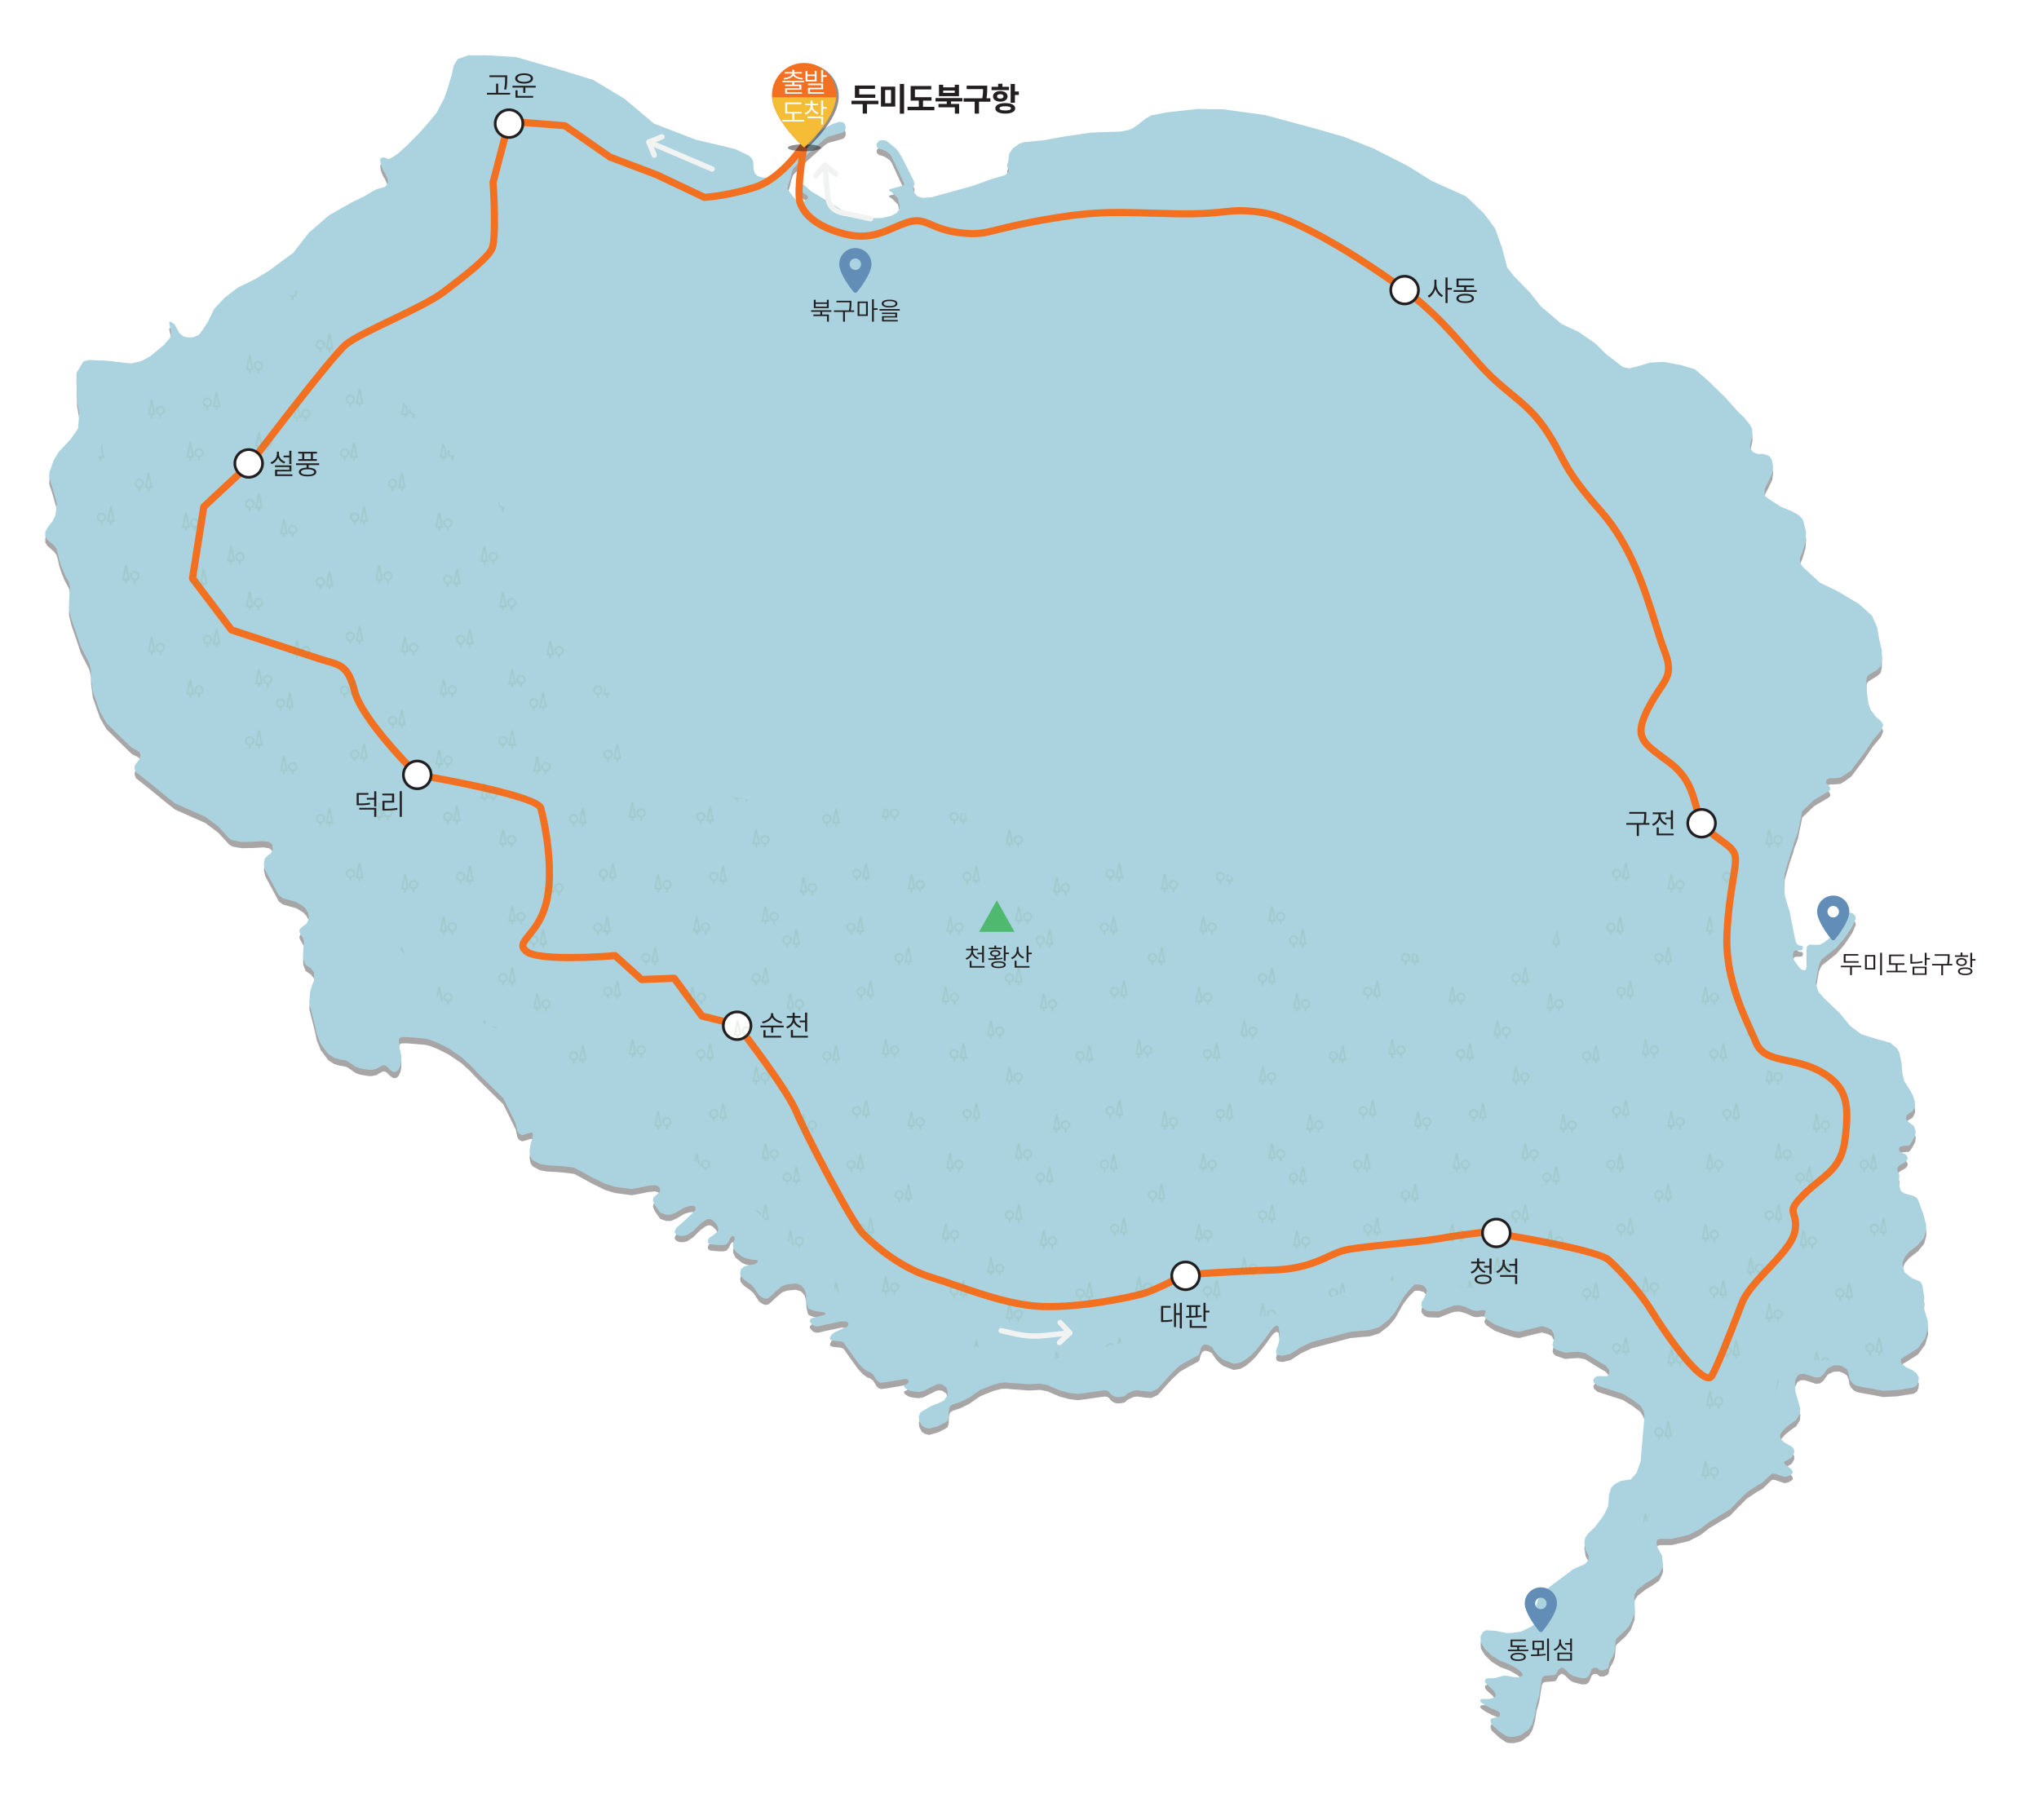 <?xml version="1.0" encoding="UTF-8"?><svg xmlns="http://www.w3.org/2000/svg" xmlns:xlink="http://www.w3.org/1999/xlink" viewBox="0 0 1140 1017.64"><defs><style>.j{fill:none;}.k{fill:url(#f);}.k,.l{opacity:.4;}.k,.l,.m,.n{fill-rule:evenodd;}.o{fill:#fff;}.p{fill:#f5bc36;}.q{fill:#f1f2f2;}.r{fill:#f37021;}.s{fill:#6b8e5f;}.t{fill:#a9d2df;}.u,.l,.v{fill:#231f20;}.w{fill:#628db7;}.x{fill:#4fba6f;}.m{fill:#aad3df;}.n{fill:#add09e;}.v{opacity:.5;}</style><pattern id="f" x="0" y="0" width="235.39" height="220.52" patternTransform="translate(-3952.56 -4988) scale(.6)" patternUnits="userSpaceOnUse" viewBox="0 0 235.39 220.52"><rect class="j" width="235.39" height="220.52"/><path class="s" d="m54.27,19.72h-2.86v2.86h-1.43v-2.86h-2.86l2.86-14.32h1.43l2.86,14.32Zm-1.75-1.43l-1.83-9.16-1.83,9.16h3.67Z"/><path class="s" d="m46.4,15.42c0,2.13-1.55,3.89-3.58,4.23v2.93h-1.43v-2.93c-2.03-.34-3.58-2.1-3.58-4.23,0-2.37,1.92-4.3,4.3-4.3s4.3,1.92,4.3,4.3Zm-1.43,0c0-1.58-1.28-2.86-2.86-2.86s-2.86,1.28-2.86,2.86,1.28,2.86,2.86,2.86,2.86-1.28,2.86-2.86Z"/><path class="s" d="m82.18,70.87h-2.86v2.86h-1.43v-2.86h-2.86l2.86-14.32h1.43l2.86,14.32Zm-1.75-1.43l-1.83-9.16-1.83,9.16h3.67Z"/><path class="s" d="m74.31,66.58c0,2.13-1.55,3.89-3.58,4.23v2.93h-1.43v-2.93c-2.03-.34-3.58-2.1-3.58-4.23,0-2.37,1.92-4.3,4.3-4.3s4.3,1.92,4.3,4.3Zm-1.43,0c0-1.58-1.28-2.86-2.86-2.86s-2.86,1.28-2.86,2.86,1.28,2.86,2.86,2.86,2.86-1.28,2.86-2.86Z"/><path class="s" d="m184.96,73.65h-2.86v2.86h-1.43v-2.86h-2.86l2.86-14.32h1.43l2.86,14.32Zm-1.75-1.43l-1.83-9.16-1.83,9.16h3.67Z"/><path class="s" d="m177.09,69.35c0,2.13-1.55,3.89-3.58,4.23v2.93h-1.43v-2.93c-2.03-.34-3.58-2.1-3.58-4.23,0-2.37,1.92-4.3,4.3-4.3s4.3,1.92,4.3,4.3Zm-1.43,0c0-1.58-1.28-2.86-2.86-2.86s-2.86,1.28-2.86,2.86,1.28,2.86,2.86,2.86,2.86-1.28,2.86-2.86Z"/><path class="s" d="m76.9,120.87h-2.86v2.86h-1.43v-2.86h-2.86l2.86-14.32h1.43l2.86,14.32Zm-1.75-1.43l-1.83-9.16-1.83,9.16h3.67Z"/><path class="s" d="m69.03,116.58c0,2.13-1.55,3.89-3.58,4.23v2.93h-1.43v-2.93c-2.03-.34-3.58-2.1-3.58-4.23,0-2.37,1.92-4.3,4.3-4.3s4.3,1.92,4.3,4.3Zm-1.43,0c0-1.58-1.28-2.86-2.86-2.86s-2.86,1.28-2.86,2.86,1.28,2.86,2.86,2.86,2.86-1.28,2.86-2.86Z"/><path class="s" d="m17.18,132.82h-2.86v2.86h-1.43v-2.86h-2.86l2.86-14.32h1.43l2.86,14.32Zm-1.75-1.43l-1.83-9.16-1.83,9.16h3.67Z"/><path class="s" d="m9.31,128.52c0,2.13-1.55,3.89-3.58,4.23v2.93h-1.43v-2.93c-2.03-.34-3.58-2.1-3.58-4.23,0-2.37,1.92-4.3,4.3-4.3s4.3,1.92,4.3,4.3Zm-1.43,0c0-1.58-1.28-2.86-2.86-2.86s-2.86,1.28-2.86,2.86,1.28,2.86,2.86,2.86,2.86-1.28,2.86-2.86Z"/><path class="s" d="m86.35,180.6h-2.86v2.86h-1.43v-2.86h-2.86l2.86-14.32h1.43l2.86,14.32Zm-1.75-1.43l-1.83-9.16-1.83,9.16h3.67Z"/><path class="s" d="m78.47,176.3c0,2.13-1.55,3.89-3.58,4.23v2.93h-1.43v-2.93c-2.03-.34-3.58-2.1-3.58-4.23,0-2.37,1.92-4.3,4.3-4.3s4.3,1.92,4.3,4.3Zm-1.43,0c0-1.58-1.28-2.86-2.86-2.86s-2.86,1.28-2.86,2.86,1.28,2.86,2.86,2.86,2.86-1.28,2.86-2.86Z"/><path class="s" d="m121.63,149.21h-2.86v2.86h-1.43v-2.86h-2.86l2.86-14.32h1.43l2.86,14.32Zm-1.75-1.43l-1.83-9.16-1.83,9.16h3.67Z"/><path class="s" d="m113.75,144.91c0,2.13-1.55,3.89-3.58,4.23v2.93h-1.43v-2.93c-2.03-.34-3.58-2.1-3.58-4.23,0-2.37,1.92-4.3,4.3-4.3s4.3,1.92,4.3,4.3Zm-1.43,0c0-1.58-1.28-2.86-2.86-2.86s-2.86,1.28-2.86,2.86,1.28,2.86,2.86,2.86,2.86-1.28,2.86-2.86Z"/><path class="s" d="m224.41,168.1h-2.86v2.86h-1.43v-2.86h-2.86l2.86-14.32h1.43l2.86,14.32Zm-1.75-1.43l-1.83-9.16-1.83,9.16h3.67Z"/><path class="s" d="m216.53,163.8c0,2.13-1.55,3.89-3.58,4.23v2.93h-1.43v-2.93c-2.03-.34-3.58-2.1-3.58-4.23,0-2.37,1.92-4.3,4.3-4.3s4.3,1.92,4.3,4.3Zm-1.43,0c0-1.58-1.28-2.86-2.86-2.86s-2.86,1.28-2.86,2.86,1.28,2.86,2.86,2.86,2.86-1.28,2.86-2.86Z"/><path class="s" d="m172.88,17.77h-2.86v2.86h-1.43v-2.86h-2.86l2.86-14.32h1.43l2.86,14.32Zm-1.75-1.43l-1.83-9.16-1.83,9.16h3.67Z"/><path class="s" d="m165.01,13.48c0,2.13-1.55,3.89-3.58,4.23v2.93h-1.43v-2.93c-2.03-.34-3.58-2.1-3.58-4.23,0-2.37,1.92-4.3,4.3-4.3s4.3,1.92,4.3,4.3Zm-1.43,0c0-1.58-1.28-2.86-2.86-2.86s-2.86,1.28-2.86,2.86,1.28,2.86,2.86,2.86,2.86-1.28,2.86-2.86Z"/><path class="s" d="m100.51,14.32h-2.86v2.86h-1.43v-2.86h-2.86l2.86-14.32h1.43l2.86,14.32Zm-1.75-1.43l-1.83-9.16-1.83,9.16h3.67Z"/><path class="s" d="m109.37,10.02c0,2.13-1.55,3.89-3.58,4.23v2.93h-1.43v-2.93c-2.03-.34-3.58-2.1-3.58-4.23,0-2.37,1.92-4.3,4.3-4.3s4.3,1.92,4.3,4.3Zm-1.43,0c0-1.58-1.28-2.86-2.86-2.86s-2.86,1.28-2.86,2.86,1.28,2.86,2.86,2.86,2.86-1.28,2.86-2.86Z"/><path class="s" d="m124.45,81.15h-2.86v2.86h-1.43v-2.86h-2.86l2.86-14.32h1.43l2.86,14.32Zm-1.75-1.43l-1.83-9.16-1.83,9.16h3.67Z"/><path class="s" d="m133.32,76.85c0,2.13-1.55,3.89-3.58,4.23v2.93h-1.43v-2.93c-2.03-.34-3.58-2.1-3.58-4.23,0-2.37,1.92-4.3,4.3-4.3s4.3,1.92,4.3,4.3Zm-1.43,0c0-1.58-1.28-2.86-2.86-2.86s-2.86,1.28-2.86,2.86,1.28,2.86,2.86,2.86,2.86-1.28,2.86-2.86Z"/><path class="s" d="m215.84,39.36h-2.86v2.86h-1.43v-2.86h-2.86l2.86-14.32h1.43l2.86,14.32Zm-1.75-1.43l-1.83-9.16-1.83,9.16h3.67Z"/><path class="s" d="m224.71,35.07c0,2.13-1.55,3.89-3.58,4.23v2.93h-1.43v-2.93c-2.03-.34-3.58-2.1-3.58-4.23,0-2.37,1.92-4.3,4.3-4.3s4.3,1.92,4.3,4.3Zm-1.43,0c0-1.58-1.28-2.86-2.86-2.86s-2.86,1.28-2.86,2.86,1.28,2.86,2.86,2.86,2.86-1.28,2.86-2.86Z"/><path class="s" d="m224.43,111.04h-2.86v2.86h-1.43v-2.86h-2.86l2.86-14.32h1.43l2.86,14.32Zm-1.75-1.43l-1.83-9.16-1.83,9.16h3.67Z"/><path class="s" d="m233.29,106.74c0,2.13-1.55,3.89-3.58,4.23v2.93h-1.43v-2.93c-2.03-.34-3.58-2.1-3.58-4.23,0-2.37,1.92-4.3,4.3-4.3s4.3,1.92,4.3,4.3Zm-1.43,0c0-1.58-1.28-2.86-2.86-2.86s-2.86,1.28-2.86,2.86,1.28,2.86,2.86,2.86,2.86-1.28,2.86-2.86Z"/><path class="s" d="m160.46,120.68h-2.86v2.86h-1.43v-2.86h-2.86l2.86-14.32h1.43l2.86,14.32Zm-1.75-1.43l-1.83-9.16-1.83,9.16h3.67Z"/><path class="s" d="m169.32,116.39c0,2.13-1.55,3.89-3.58,4.23v2.93h-1.43v-2.93c-2.03-.34-3.58-2.1-3.58-4.23,0-2.37,1.92-4.3,4.3-4.3s4.3,1.92,4.3,4.3Zm-1.43,0c0-1.58-1.28-2.86-2.86-2.86s-2.86,1.28-2.86,2.86,1.28,2.86,2.86,2.86,2.86-1.28,2.86-2.86Z"/><path class="s" d="m156.4,186.18h-2.86v2.86h-1.43v-2.86h-2.86l2.86-14.32h1.43l2.86,14.32Zm-1.75-1.43l-1.83-9.16-1.83,9.16h3.67Z"/><path class="s" d="m165.26,181.88c0,2.13-1.55,3.89-3.58,4.23v2.93h-1.43v-2.93c-2.03-.34-3.58-2.1-3.58-4.23,0-2.37,1.92-4.3,4.3-4.3s4.3,1.92,4.3,4.3Zm-1.43,0c0-1.58-1.28-2.86-2.86-2.86s-2.86,1.28-2.86,2.86,1.28,2.86,2.86,2.86,2.86-1.28,2.86-2.86Z"/><path class="s" d="m23.89,84.13h-2.86v2.86h-1.43v-2.86h-2.86l2.86-14.32h1.43l2.86,14.32Zm-1.75-1.43l-1.83-9.16-1.83,9.16h3.67Z"/><path class="s" d="m32.75,79.83c0,2.13-1.55,3.89-3.58,4.23v2.93h-1.43v-2.93c-2.03-.34-3.58-2.1-3.58-4.23,0-2.37,1.92-4.3,4.3-4.3s4.3,1.92,4.3,4.3Zm-1.43,0c0-1.58-1.28-2.86-2.86-2.86s-2.86,1.28-2.86,2.86,1.28,2.86,2.86,2.86,2.86-1.28,2.86-2.86Z"/><path class="s" d="m11.7,192.27h-2.86v2.86h-1.43v-2.86h-2.86l2.86-14.32h1.43l2.86,14.32Zm-1.75-1.43l-1.83-9.16-1.83,9.16h3.67Z"/><path class="s" d="m20.57,187.97c0,2.13-1.55,3.89-3.58,4.23v2.93h-1.43v-2.93c-2.03-.34-3.58-2.1-3.58-4.23,0-2.37,1.92-4.3,4.3-4.3s4.3,1.92,4.3,4.3Zm-1.43,0c0-1.58-1.28-2.86-2.86-2.86s-2.86,1.28-2.86,2.86,1.28,2.86,2.86,2.86,2.86-1.28,2.86-2.86Z"/><path class="s" d="m198.54,217.65h-2.86v2.86h-1.43v-2.86h-2.86l2.86-14.32h1.43l2.86,14.32Zm-1.75-1.43l-1.83-9.16-1.83,9.16h3.67Z"/><path class="s" d="m207.4,213.36c0,2.13-1.55,3.89-3.58,4.23v2.93h-1.43v-2.93c-2.03-.34-3.58-2.1-3.58-4.23,0-2.37,1.92-4.3,4.3-4.3s4.3,1.92,4.3,4.3Zm-1.43,0c0-1.58-1.28-2.86-2.86-2.86s-2.86,1.28-2.86,2.86,1.28,2.86,2.86,2.86,2.86-1.28,2.86-2.86Z"/></pattern></defs><g id="a"><polygon class="l" points="524.57 801.01 519.4 802.46 517.1 801.81 515.49 800.84 513.99 798.1 513.71 795.6 514.72 793.29 520.65 789.74 524.33 788.33 527.81 786.75 529.74 783.76 529.9 782.07 529.1 779.36 526.95 777.79 524.86 777.46 523.44 777.82 519.49 779.78 516.35 781.38 513.81 781.93 511.35 781.69 508.69 781.26 506.77 780.23 506.06 779.75 505.46 778.81 505.44 778.26 505.61 778.06 506.96 777.5 508 776.53 508.14 776.07 507.97 775.4 507.28 774.85 506.77 774.68 505.6 774.66 502.8 775.24 499.41 775.8 495.78 776.41 493.32 776.69 492.43 776.8 491.12 776.23 489.91 774.98 489.16 773.64 488.17 772.09 486.73 771.02 485.83 770.62 484.9 770.29 482.37 768.5 479.5 765.31 473.37 756.75 471.59 754.24 470.1 753.64 466.42 753.3 464.6 752.91 463.99 752.18 464.16 751.29 464.93 749.88 466.66 748.59 470.66 746.71 473.69 745.44 474.36 744.35 474.36 743.4 474.01 742.97 473.02 742.57 470.6 742.41 465.57 743.48 461.9 744.22 458.12 745.15 456.14 745.28 454.61 744.69 452.77 742.61 452.74 742.03 453.01 741.4 453.76 740.75 455.44 740.23 459.96 739.1 461.21 738.72 461.49 738.15 461.47 737.8 461.11 737.44 459.39 737.22 455.6 736.63 453.58 736.03 451.84 735.18 451.28 733.04 450.91 731.07 450.63 727.06 449.74 724.28 447.84 722.14 444.9 721.29 441.63 721.57 440.05 721.73 437.19 722.78 433.35 726.06 431.61 727.83 430.32 728.88 429.29 729.59 427.57 729.73 426.36 729.15 424.46 727.95 421.68 723.75 420.91 722.78 419.09 721.25 415.98 719.07 414.08 716.89 413.8 715.15 414.36 713.29 416.14 711.68 418.69 711.07 422.48 710.3 423.74 709.3 423.77 708.69 423.21 708.12 419.86 707.84 416.83 707.08 414.77 706.15 411.26 703.36 409.92 700.77 409.89 699.34 410.05 698.27 410.75 696.81 410.75 695.79 410.67 695.22 410 694.71 409.34 694.8 408.39 695.72 407.58 697.68 406.77 698.77 406.17 699.34 404.63 699.78 403 699.8 399.79 699.6 396.82 699.28 395.77 698.25 395.87 696.81 396.56 695.75 398.84 694.26 401.3 692.17 401.57 691.22 401.52 690.01 401.26 689.32 400.29 687.77 398.52 685.95 397.08 685.25 395.71 685.25 394.15 686.05 391.51 687.97 387.79 691.73 384.28 694.11 382.18 694.68 379.6 694.55 377.94 693.7 377.27 692.78 377.19 692.05 378.32 689.99 380.73 687.91 382.85 685.99 385.33 683.73 388.46 680.62 388.98 679.79 388.88 678.76 388.44 678.1 387.31 677.83 385.75 677.92 382.82 678.72 378.22 681.43 375.15 682.76 372.47 682.82 369.14 681.67 366.07 677.27 365.06 674.84 365.34 673.27 367.4 671.49 369.1 669.76 369.01 667.98 368.01 666.77 366.02 666.25 362.55 666.61 356.82 667.78 353.18 668.42 343.89 667.18 338.4 665.52 331.13 661.96 321.12 656.51 315.39 655.75 310.62 655.38 305.69 655.14 301.9 654.41 298.14 652.49 297.11 651.3 296.42 649.85 296.08 647.25 296.69 643.2 297.64 640.58 297.84 639.16 297.92 638.12 297.76 637.23 297.19 636.87 296.67 636.91 293.42 637.9 292.01 638.26 290.8 637.8 289.86 636.97 289.18 635.64 288.41 631.84 281.41 617.59 276.89 613.2 272.07 608.44 267.25 603.68 262.73 598.91 257.92 594.52 250.77 589.72 244.67 586.61 240.35 584.95 237.93 584.31 229.02 583.58 227.07 583.46 224.66 583.46 223.66 583.92 222.99 584.99 223.59 590.24 224.4 593.87 224.32 597.43 223.83 599.61 222.9 601.59 221.97 602.56 220.88 602.95 220.02 602.92 218.55 602.12 216.02 599.64 214.95 599.21 213.84 599.31 212.22 600.16 210.47 601.23 207.9 601.77 205.93 601.75 201.26 600.95 198.76 600.04 195.47 597.74 194.04 596.81 192.54 596.36 190.2 596.02 186.92 595.09 183.53 592.91 179.37 587.34 177.17 581.94 175.74 575.5 172.95 564.4 173.36 558.66 174.24 555.27 175.7 551.72 175.62 547.28 173.92 545.1 170.85 542.99 169.56 539.52 169.48 536.58 169.98 530.05 169.88 529.45 169.6 528.63 168.09 525.98 167.5 524.8 167.46 523.49 168.31 522.36 171.46 519.98 172.43 518 172.71 516.38 172.34 514.12 171.05 511.82 169.28 510.08 165.6 507.9 161.76 506.85 158.21 505.84 155.91 504.14 148.31 490.03 147.55 486.78 148.03 483.67 149.85 481.81 151.43 480.8 152.48 478.78 152.43 476.4 152.07 475.72 150.66 474.42 147.42 473.9 141.25 474.22 135.07 474.34 129.99 473.41 128.13 472.32 122.07 465.7 114.88 460.29 97.79 452.69 92.14 448.21 84.07 441.59 78.57 437.19 75.99 435.21 75.26 433.31 75.4 431.49 78.09 427.98 78.67 425.7 77.88 424 76.27 422.95 73.63 421.64 69.11 417.24 64.29 412.5 59.47 407.73 55.92 401.57 51.92 390.18 50.91 382.59 50.83 378.15 49.9 374.47 48.04 370.76 45.28 365.43 42.35 356.66 39.84 349.39 38.55 343.9 38.84 336.39 39.2 331.67 38.43 328.84 36.33 325.04 34.35 320.32 33.06 316.36 32.45 313.29 31.56 310.3 30.36 308.64 26.48 305.26 25.31 303.36 25.35 300.85 27 297.99 29.31 295.12 31.04 291.73 31.81 285.1 30.4 279.89 28.86 274.68 27.53 270.85 27.65 267.61 30.03 260.91 32.82 256.27 39.44 249.24 43.65 243.18 44.37 234.7 43.08 226.87 42.76 212.09 46.63 205.71 49.62 204.82 59.88 205.23 73.44 206.76 79.02 205.47 84.07 202.72 91.82 196.3 95.33 192.06 95.64 190.12 95.6 188.28 95.21 186.85 94.61 184.23 94.73 183.66 95.09 183.42 95.72 183.52 97.59 184.85 100.3 189.68 102.64 191.65 105.43 192.26 108.09 192.1 111.33 190.69 113.42 187.86 116.25 183.49 119.89 176.07 125.7 169.93 133.21 164.19 142.42 159.75 150.26 154.99 164.07 144.81 172.63 133.74 183.94 123.93 196.85 116.58 203.68 113.31 208.25 110.52 210.43 109.38 211.66 109.01 215.03 108.1 216.18 107.01 216.97 105.44 216.69 103.46 215.19 100.11 214.02 98.25 212.85 95.14 212.59 92.84 212.71 92.27 212.91 92.01 214.08 91.52 215.48 91.7 216.49 92.23 217.27 92.41 217.94 92.19 219.35 91.52 222.63 89.32 227.83 84.56 233.98 78.36 239.99 71.64 244.27 66.34 248.35 58.55 250.09 53.7 252.63 45.3 253.68 40.26 255.98 36.5 261.96 34.4 272.09 34.44 288.45 35.37 313.65 42.64 331.74 48.21 349.19 58.71 365.66 72.6 389.17 81.65 403.63 85.04 411.38 86.98 418.64 90.46 420.5 92.19 421.19 94.29 421.31 97.84 421.96 100.27 423.61 101.96 426.92 102.93 431.81 102.85 436.5 101.03 442.96 94.25 455.84 80.56 457.21 78.14 459.47 75.99 465.45 72.89 469.13 71.64 471.35 71.84 472.46 73.03 472.86 74.58 472.8 75.72 472.02 77.15 471 77.71 462.9 79.99 460.85 81.45 450.85 90.41 443.56 97.76 443.06 98.95 442.41 100.87 441.63 104.27 440.96 106.2 440.6 107.33 440.35 108.26 440.27 109.07 443.06 112.9 446.25 116.8 446.83 117.25 447.26 117.36 447.93 117.41 451.82 114.32 451.72 113.53 451.26 112.82 448.59 110.87 447.96 110.54 447.6 110.58 447.02 111 446.67 111.13 446.33 111.06 445.43 110.35 445.27 110.08 445.27 109.7 447.45 106.28 448.21 106.12 448.77 106.3 452.2 109.27 453.84 110.7 456.47 112.18 472.72 122.24 478.61 124.94 482.98 125.59 493.15 125.39 498.25 124.22 501.47 122.56 503.01 120.09 502.85 117.95 502.04 114.36 498.49 110.89 497.42 110.34 497.16 110.04 497.05 109.73 497.2 109.43 505.37 107.09 505.54 106.76 505.57 106.24 498.52 91.06 497.52 89.67 495.36 88.07 492.99 87 491.56 86.76 490.35 85.66 490.04 84.4 490.31 83.71 491.62 82.14 493.5 81.81 495.47 82.19 496.57 82.98 500.93 86.54 502.56 88.52 504.61 92.11 510.79 104.38 511.37 106.28 511.14 107.08 510.65 108.13 510.56 108.88 511.01 110.93 512.86 113.23 515.81 114.16 521.02 113.76 544.12 107.37 551.83 104.58 554.25 103.7 561.79 101.51 563.79 99.82 564.17 98.91 563.97 98.21 563.16 96.92 563.08 95.89 563.38 94.96 563.83 93.61 563.91 91.62 564.35 89.36 566.29 86.49 569.96 83.87 572.31 83.02 584.1 81.85 595.77 79.71 609.98 77.69 616.28 77.37 626.46 77.09 630.95 76.2 633.16 75.39 636.6 72.97 640.27 70.02 643.51 68.08 651.9 66.38 669.35 64.45 683.73 64.61 707.31 67.84 735.5 75.43 751.25 79.95 767.72 86.42 787.11 96.26 800.52 104.67 819.73 113.31 829.67 122.84 835.9 131.16 839.99 142.54 842.68 153.05 846.23 157.65 855.35 167.02 861.5 174.78 873.11 184.67 882.49 188.99 891.95 195.53 898.16 201.67 903.9 206.03 907.45 208.78 910.92 209.5 915.69 208.38 922.64 206.27 930.31 205.87 940.36 207.81 947.68 209.99 954.9 216.29 964.72 225.82 971.54 233.53 975.22 237.05 978.24 240.76 979.7 243.39 979.82 246.58 979.29 249.04 978.49 252.35 978.57 254.13 980.18 256.35 982.85 257.44 985.8 257.32 987.98 257.92 989.47 258.77 990.76 260.87 991.37 264.55 990.85 268.42 988.87 272.5 986.72 276.74 986.61 279.69 987.05 281.07 989.07 282.6 995.65 286.84 1001.18 289.14 1005.7 291.52 1007.93 293.91 1008.65 296.37 1009.82 301.14 1009.46 306.59 1007.73 312.44 1006.43 315.43 1006.35 317.69 1007.44 319.87 1008.85 321.36 1017.62 329.37 1028.04 334.45 1039.59 341.4 1046.62 347.78 1049.52 354.24 1050.66 360.78 1052.23 367.53 1052.11 373.3 1051.54 376.23 1049.4 378.17 1046.51 379.9 1044.57 381.14 1043.93 381.98 1043.54 383.5 1043.59 385.64 1043.71 389.76 1044.56 396.32 1045.76 400.2 1048.96 404.48 1051.62 406.72 1052.63 408.17 1052.92 409.04 1051.62 412.15 1047.14 417.48 1042.09 424.96 1035.03 434.28 1031.27 436.99 1029.05 438.32 1026.34 438.64 1023.39 438.68 1021.98 439.07 1021.17 439.77 1020.99 441.13 1021.47 441.79 1022.63 443 1023.31 444.15 1023.36 444.92 1022.7 445.83 1014.19 450.88 1011.4 453.59 1007.65 457.14 1005.25 468.95 1003.2 474.38 1002.42 477.26 1000.62 482.5 999.65 485.93 997.86 491.98 997.51 498.53 998.08 504.95 1000.62 513.23 1003.52 527.97 1004.29 530.74 1005.08 531.77 1005.87 532.23 1007.47 532.41 1007.91 532.77 1007.98 533.18 1007.98 534.11 1007.63 534.69 1006.72 534.97 1003.87 535.04 1003.16 535.48 1002.52 536.61 1002.42 538.65 1003.14 540.55 1005.44 543.76 1007.08 545.62 1008.63 546.1 1009.34 545.98 1009.82 545.39 1010.25 542.71 1010.29 540.93 1010.03 535 1010.21 533.12 1011.14 532.05 1012.25 531.71 1014.45 531.89 1016.83 531.85 1018.23 531.48 1020.04 530.39 1023.13 527.97 1025.74 525.53 1027.09 523.77 1028.54 521.65 1031.77 515.55 1033.19 514.12 1034.68 513.89 1036.01 514.36 1037.24 515.64 1037.61 517.09 1035.57 521.79 1031.31 528.15 1026.6 533.61 1018.55 539.96 1017.06 542.99 1016.53 545.5 1015.2 553.41 1016.73 558.18 1020.21 562.06 1028.6 570.05 1034.58 577.32 1040.8 581.92 1050.25 584.83 1056.87 586.61 1060.91 590.08 1061.88 592.1 1063.17 597.68 1063.74 604.26 1064.67 608.09 1067.89 613.02 1069.55 616.17 1070.52 619.4 1070.76 621.74 1070.2 623.44 1069.15 625.18 1067.46 626.1 1066.12 627.07 1065.68 628.61 1066.08 629.98 1067.78 631.48 1070 633.05 1071.09 636 1070.76 638.79 1069.13 641.69 1067.83 643.69 1066.99 644.19 1065.43 644.23 1063.7 644.42 1062.26 644.84 1061.76 645.63 1061.77 646.45 1062 647.31 1063.51 648.27 1065.21 648.9 1066.1 649.77 1066.59 650.84 1066.52 651.79 1065.48 653.26 1061.96 655.24 1061.07 656.39 1060.79 657.52 1061.19 658.78 1061.86 660.39 1062 661.56 1061.64 663.7 1061.84 666.45 1063.01 669.72 1064.54 670.73 1066.93 671.53 1070.07 672.34 1071.65 673.31 1072.62 674.89 1075.45 682.73 1076.94 688.49 1076.98 691.2 1075.77 695.56 1072.38 699.73 1067.49 703.48 1064.91 706.51 1063.78 709.5 1063.78 711.31 1064.87 714.95 1068.5 717.98 1070.93 719.07 1073.67 720.22 1074.38 721.31 1074.92 722.78 1075.94 729.16 1075.69 732.88 1075.85 735.51 1076.42 737.44 1077.23 740.07 1077.83 742.09 1077.99 746.37 1076.34 752.02 1072.3 757.51 1066.6 761.11 1064.67 762.24 1063.07 763.45 1062.73 764.52 1063.17 765.97 1065.7 768.11 1069.15 769.63 1071.49 771.4 1072.86 773.87 1072.58 776.37 1071.7 778.27 1069.84 779.44 1065.6 780.09 1060.79 780.86 1052.87 781.26 1048.35 780.37 1042.09 779.28 1038.21 778.51 1036.52 777.62 1034.74 775.76 1034.02 774.23 1033.69 771.81 1032.68 769.27 1030.95 768.05 1028.36 767 1025.13 767.12 1021.9 768.7 1019.44 772.21 1017.46 773.67 1015.2 773.87 1012.13 772.81 1008.74 771.81 1006.63 771.93 1004.98 772.94 1003.61 775.64 1003.81 781.66 1005.34 786.83 1006.56 791.2 1006.39 794.1 1004.29 797.57 1000.74 800.08 997.83 802.5 995.69 805.01 995.2 806.46 995.69 808.32 997.15 809.77 999.77 811.34 1002.33 812.82 1003.08 814.25 1003.2 815.75 1002.78 816.84 1001.55 818.77 999.04 820.19 997.71 820.83 997.53 821.42 997.71 822.15 999.31 823.3 1001.5 825.07 1002.17 826.03 1002.35 826.69 1002.26 827.28 1001.93 827.74 1000.17 828.83 998.8 829.26 997.89 829.46 995.06 828.59 992.76 827.72 991.19 827.5 990.28 827.92 988.61 829.54 985.96 832.1 985.03 832.87 982.44 834.24 976.7 838.07 971.88 842.83 967.37 847.59 960.31 851.81 955.79 854.51 950.66 858.51 944.12 861.87 934.75 864.05 928.37 864.05 926.88 864.41 926.35 865.14 926.23 866.79 926.88 869.17 929.26 873.5 929.86 878.67 929.22 880.76 927.52 884.07 923.85 886.62 920.17 888.84 915.49 892.52 913.99 894.9 913.75 897.48 914.03 901.36 913.87 905.92 911.74 911.54 908.82 915.21 905.75 918.03 903.86 919.65 903.29 921.07 903.13 924.26 902.76 927.25 901.8 929.71 900.55 931.81 899.78 933.51 899.48 935.5 898.81 936.58 897.26 937.3 896.23 937.62 894.65 937.52 893.85 937.1 892.89 936.21 891.79 936.07 890.65 936.39 889.9 937 889.5 938.17 888.51 940.45 887.55 941.46 886.65 941.91 884.44 941.99 879.51 940.7 877.69 939.58 876.34 938.29 874.84 936.82 873.69 936.15 872.87 936.09 871.21 937.38 870.56 938.81 869.99 939.64 869.25 940.23 867.37 940.37 866.36 940.43 864.43 940.59 863.41 940.75 862.63 941.34 862.06 942.53 861.34 946.75 860.57 951.72 859.07 956.89 858.18 962.66 856.73 967.59 854.87 970.58 850.43 973.81 846.55 974.78 843.81 974.78 841.99 974.29 838.28 971.79 833.91 967.67 833.45 966.3 833.38 965.25 833.73 964.56 836.24 963.99 838.05 963.55 838.62 962.76 838.62 961.93 838.44 961.21 837.83 960.58 836.37 959.94 833.83 958.93 830.23 956.99 828.71 955.89 827.76 955.11 827.62 954.38 827.82 953.91 828.35 953.66 829.49 953.58 831.77 953.66 833.91 953.39 835.81 952.58 836.21 952.16 836.21 951.25 835.99 950.34 834.66 948.43 831.45 945.5 830.38 944.31 830.2 943.2 830.5 942.62 830.8 942.43 831.67 942.11 832.8 942.01 834.25 942.05 836.11 941.92 838.68 941.09 840.74 940.57 843.08 940.7 846.39 941.42 849.22 941.42 851.16 940.66 851.32 939.89 850.79 938.83 848.09 936.53 843.81 934.15 838.8 932.29 833.95 929.3 830.16 925.55 827.94 921.88 827.82 918.6 829.07 916.22 830.8 915.21 835.9 915.45 842.43 916.74 845.83 916.58 850.35 915.98 856.49 912.99 858.39 911.41 859.07 907.94 858.83 902.33 859.48 899.58 861.01 895.47 867.39 890.21 879.67 881.01 885.8 878.34 887.34 877.01 888.23 875.27 888.19 873.41 886.49 870.15 885.8 865.54 886.45 863.12 887.99 861.06 891.7 857.5 895.82 852.17 897.43 849.42 899.05 845.95 899.38 843.04 899.61 839.33 900.83 835.53 902.85 833.44 906.48 831.58 911.81 830.85 914.96 827.29 917.3 820.83 918.2 809.93 919.29 797.73 919.45 794.91 918.96 792.65 917.23 789.66 913.03 786.46 907.33 782.88 901.03 780.9 893.19 778.35 891.1 776.53 890.81 775.08 891.79 773.75 893.24 773.06 897.84 773.14 898.73 773.02 899.58 772.01 899.9 770.84 899.38 769.02 897.64 767.09 895.21 765.67 890.29 762.68 886.37 760.22 882.78 759.45 878.46 759.66 875.1 759.98 872.28 759.05 869.77 758.14 868.6 757.21 868.02 755.59 868.32 754.32 869.09 751.82 868.76 749.52 867.55 747.17 865.25 746 862.02 745.15 854.71 746.93 849.5 748.26 846.67 747.9 841.34 746.28 835.57 744.11 830.94 741 830.14 739.87 829.9 738.82 830.64 737.4 830.68 736.76 830.2 736.34 829.69 736.25 828.3 736.19 826.93 736.47 825.88 736.59 825.09 736.59 823.47 736.23 819.37 734.38 815.98 733.45 813.04 733.61 809.93 734.7 804.43 736.87 798.26 736.67 796.15 735.67 794.7 733.81 794.86 731.67 796.31 729.2 797.49 726.33 797.69 725.49 797.69 724.64 796.11 722.58 793.29 721.77 790.91 721.89 787.72 725.08 784.44 729.4 780.16 737.08 776.45 741.52 771.19 745.64 765.86 747.33 760.69 747.74 754.96 748.3 733.44 754 727.58 756.71 721.56 760.62 717.09 761.68 714.78 761.31 714.05 760.98 713.61 760.26 713.41 759.13 714.18 756.83 715.14 754 715.37 752.12 715.39 748.95 714.93 745.59 714.5 745.05 713.76 744.84 713.2 744.97 711.83 746.05 710.38 747.86 707.11 752.47 704 756.32 702.18 758.68 699.36 761.51 696.41 763.89 693.42 765.51 689.74 766.12 684.05 763.93 681.7 762.16 679.75 759.98 678.64 758.4 677.55 756.71 675.59 755.71 674.54 755.42 673.33 755.45 672.32 756.02 671.91 756.59 671.21 758.16 670.72 760.3 669.91 761.51 668.42 762.24 665.11 764.01 659.77 767.05 655.5 771.04 651.66 775.24 647.38 780.09 643.74 781.78 640.64 781.62 636.03 780.97 633.77 781.22 632.04 782.07 630.26 782.88 628.92 784.28 626.3 784.77 624.2 784.81 622.59 784.23 621.29 783.32 619.88 781.66 618.83 781.1 617.58 780.99 614.63 781.36 607.16 782.47 602.85 783.02 598.07 782.49 592.98 781.18 588.68 779.42 585.71 778.07 581.35 777.26 575.5 777.62 565.68 776.89 562.73 776.62 559.91 776.69 555.34 777.87 551.83 779.28 547.99 780.86 541.92 785.05 537.45 787.32 534.04 788.5 532.78 788.91 531.37 789.73 530.75 791.07 530.47 793.33 530.43 796.04 529.86 798.02 528.37 799.07 524.57 801.01"/></g><g id="b"><path class="n" d="m249.55,563.38l56.31,24,48.48,35.26,63.17,49.94,29.38,27.42,33.3,34.77,68.55,19.59,39.67,5.87,74.92-17.63,54.84-8.33,54.36-18.61,58.76,5.39,58.77,19.1,31.72,40.75,1.58,40.53-8.82,31.34,27.42-8.33,38.19-20.57,8.82-35.26,9.79-27.91h57.29l2.94-40.16-10.77-84.72-13.22-10.19-2.94-21.64-43.58-5.38-31.34-79.33,13.9-32.86,2.26-5.34,18.61-32.81,14.69-26.45h28.4l3.43-54.84-31.83-24.98-16.65-41.13-14.2-30.85-20.07-29.38-11.26-10.29-34.77-3.43-10.29-4.9-18.11-10.77L249.55,563.38Z"/><polygon class="m" points="524.53 797.51 519.36 798.96 517.06 798.31 515.45 797.34 513.95 794.6 513.67 792.1 514.68 789.79 520.61 786.24 524.29 784.83 527.77 783.25 529.7 780.26 529.86 778.57 529.06 775.86 526.91 774.29 524.82 773.96 523.4 774.32 519.45 776.28 516.31 777.88 513.77 778.43 511.31 778.19 508.65 777.76 506.73 776.73 506.02 776.26 505.42 775.31 505.4 774.76 505.57 774.56 506.92 774 507.96 773.03 508.1 772.57 507.93 771.9 507.24 771.35 506.73 771.18 505.56 771.16 502.76 771.74 499.37 772.31 495.74 772.92 493.28 773.19 492.39 773.3 491.07 772.73 489.87 771.48 489.11 770.14 488.13 768.59 486.69 767.52 485.79 767.12 484.86 766.79 482.33 765 479.46 761.81 473.33 753.25 471.55 750.74 470.06 750.14 466.38 749.8 464.56 749.41 463.95 748.68 464.12 747.79 464.89 746.38 466.62 745.09 470.62 743.21 473.65 741.94 474.32 740.85 474.32 739.9 473.97 739.47 472.98 739.07 470.56 738.91 465.53 739.98 461.86 740.72 458.08 741.65 456.1 741.78 454.57 741.19 452.73 739.11 452.7 738.53 452.97 737.9 453.72 737.25 455.4 736.73 459.92 735.6 461.17 735.22 461.45 734.65 461.43 734.31 461.07 733.94 459.35 733.72 455.56 733.13 453.54 732.53 451.8 731.68 451.24 729.54 450.87 727.57 450.59 723.56 449.7 720.78 447.8 718.64 444.85 717.79 441.59 718.07 440.01 718.23 437.14 719.28 433.31 722.56 431.57 724.33 430.28 725.38 429.25 726.09 427.53 726.23 426.32 725.65 424.42 724.45 421.64 720.25 420.87 719.28 419.05 717.75 415.94 715.57 414.04 713.39 413.76 711.65 414.32 709.79 416.1 708.18 418.64 707.57 422.44 706.8 423.7 705.8 423.73 705.19 423.17 704.62 419.82 704.34 416.79 703.58 414.72 702.65 411.22 699.86 409.88 697.27 409.85 695.84 410.01 694.77 410.71 693.31 410.71 692.29 410.63 691.72 409.96 691.21 409.3 691.3 408.35 692.22 407.54 694.18 406.73 695.27 406.13 695.84 404.59 696.28 402.96 696.3 399.75 696.1 396.78 695.78 395.73 694.75 395.83 693.31 396.52 692.25 398.8 690.76 401.26 688.67 401.53 687.72 401.48 686.51 401.22 685.82 400.25 684.27 398.48 682.45 397.04 681.75 395.67 681.75 394.11 682.55 391.47 684.47 387.75 688.23 384.24 690.61 382.14 691.18 379.56 691.05 377.9 690.21 377.23 689.28 377.15 688.55 378.28 686.49 380.69 684.41 382.81 682.5 385.29 680.23 388.42 677.12 388.94 676.29 388.84 675.26 388.4 674.6 387.27 674.33 385.71 674.42 382.78 675.22 378.18 677.93 375.11 679.26 372.43 679.32 369.1 678.17 366.03 673.77 365.02 671.34 365.3 669.77 367.36 667.99 369.06 666.26 368.97 664.48 367.97 663.27 365.98 662.75 362.51 663.11 356.78 664.28 353.14 664.93 343.85 663.68 338.36 662.02 331.09 658.46 321.08 653.01 315.34 652.25 310.58 651.89 305.65 651.64 301.85 650.91 298.1 649 297.07 647.81 296.38 646.35 296.04 643.75 296.65 639.7 297.6 637.08 297.8 635.67 297.88 634.62 297.72 633.73 297.15 633.37 296.63 633.41 293.37 634.4 291.97 634.76 290.76 634.3 289.82 633.47 289.13 632.14 288.37 628.34 281.37 614.09 276.85 609.7 272.03 604.94 267.21 600.18 262.69 595.41 257.88 591.02 250.73 586.22 244.63 583.11 240.31 581.45 237.89 580.81 228.98 580.08 227.03 579.96 224.62 579.96 223.62 580.42 222.95 581.49 223.55 586.75 224.36 590.38 224.28 593.93 223.79 596.11 222.86 598.09 221.93 599.06 220.84 599.45 219.98 599.42 218.51 598.62 215.98 596.14 214.91 595.71 213.8 595.81 212.18 596.66 210.43 597.73 207.86 598.28 205.89 598.25 201.22 597.45 198.71 596.54 195.43 594.24 194 593.31 192.5 592.86 190.16 592.52 186.88 591.59 183.49 589.41 179.33 583.84 177.13 578.44 175.7 572 172.91 560.9 173.32 555.16 174.2 551.77 175.66 548.22 175.58 543.78 173.88 541.6 170.81 539.5 169.52 536.02 169.44 533.08 169.94 526.55 169.84 525.95 169.56 525.13 168.05 522.48 167.46 521.3 167.42 519.99 168.26 518.86 171.42 516.48 172.39 514.5 172.67 512.88 172.3 510.62 171.01 508.32 169.24 506.58 165.56 504.4 161.72 503.35 158.17 502.34 155.87 500.64 148.27 486.53 147.51 483.28 147.99 480.17 149.81 478.31 151.39 477.3 152.44 475.28 152.39 472.9 152.03 472.22 150.62 470.92 147.38 470.4 141.21 470.72 135.03 470.84 129.94 469.91 128.09 468.82 122.03 462.2 114.84 456.79 97.75 449.19 92.1 444.71 84.03 438.09 78.53 433.69 75.95 431.71 75.22 429.81 75.36 427.99 78.05 424.48 78.63 422.2 77.84 420.5 76.23 419.45 73.59 418.15 69.07 413.75 64.25 409 59.43 404.23 55.88 398.07 51.88 386.68 50.87 379.09 50.79 374.65 49.86 370.97 48 367.26 45.24 361.93 42.31 353.17 39.8 345.89 38.51 340.4 38.8 332.89 39.16 328.17 38.39 325.34 36.29 321.54 34.31 316.82 33.02 312.86 32.41 309.79 31.52 306.8 30.32 305.15 26.44 301.76 25.26 299.86 25.31 297.35 26.96 294.49 29.27 291.62 31 288.23 31.77 281.6 30.36 276.39 28.82 271.18 27.49 267.35 27.61 264.11 29.99 257.42 32.78 252.77 39.4 245.74 43.6 239.69 44.33 231.21 43.04 223.37 42.72 208.59 46.59 202.21 49.58 201.32 59.84 201.73 73.4 203.26 78.98 201.97 84.03 199.22 91.78 192.8 95.29 188.56 95.6 186.62 95.56 184.78 95.17 183.35 94.57 180.73 94.69 180.16 95.05 179.92 95.68 180.02 97.55 181.35 100.26 186.18 102.6 188.15 105.39 188.76 108.05 188.6 111.29 187.19 113.38 184.36 116.21 179.99 119.85 172.57 125.66 166.43 133.17 160.69 142.38 156.25 150.22 151.49 164.02 141.31 172.59 130.24 183.9 120.43 196.81 113.08 203.64 109.81 208.21 107.02 210.39 105.88 211.62 105.51 214.99 104.6 216.14 103.51 216.93 101.94 216.65 99.96 215.15 96.61 213.98 94.75 212.81 91.64 212.55 89.34 212.67 88.77 212.87 88.51 214.04 88.02 215.44 88.21 216.44 88.73 217.23 88.91 217.9 88.69 219.31 88.02 222.59 85.82 227.79 81.06 233.94 74.86 239.95 68.14 244.23 62.84 248.31 55.05 250.04 50.21 252.59 41.8 253.64 36.76 255.94 33 261.92 30.9 272.05 30.94 288.41 31.87 313.61 39.14 331.7 44.71 349.15 55.21 365.62 69.1 389.12 78.15 403.59 81.54 411.34 83.48 418.6 86.96 420.46 88.69 421.15 90.79 421.27 94.34 421.92 96.77 423.57 98.46 426.88 99.43 431.77 99.35 436.46 97.53 442.92 90.75 455.8 77.06 457.17 74.64 459.43 72.49 465.41 69.39 469.09 68.14 471.31 68.34 472.42 69.53 472.82 71.08 472.76 72.22 471.98 73.65 470.96 74.21 462.86 76.49 460.81 77.95 450.81 86.91 443.52 94.26 443.02 95.45 442.37 97.37 441.59 100.77 440.92 102.7 440.56 103.83 440.31 104.76 440.23 105.57 443.02 109.41 446.21 113.3 446.79 113.75 447.22 113.86 447.89 113.91 451.78 110.82 451.68 110.03 451.21 109.32 448.55 107.37 447.92 107.04 447.56 107.08 446.97 107.5 446.63 107.63 446.29 107.56 445.39 106.85 445.23 106.58 445.23 106.2 447.41 102.78 448.17 102.62 448.73 102.8 452.16 105.77 453.8 107.2 456.43 108.68 472.68 118.74 478.57 121.44 482.94 122.09 493.11 121.89 498.2 120.72 501.43 119.06 502.97 116.59 502.81 114.45 502 110.86 498.45 107.39 497.38 106.84 497.12 106.54 497.01 106.23 497.16 105.94 505.33 103.59 505.5 103.26 505.53 102.74 498.48 87.56 497.48 86.17 495.31 84.57 492.95 83.5 491.52 83.26 490.3 82.17 490 80.9 490.27 80.21 491.58 78.64 493.46 78.31 495.43 78.69 496.53 79.48 500.89 83.04 502.52 85.02 504.56 88.61 510.75 100.88 511.33 102.78 511.1 103.58 510.61 104.63 510.52 105.38 510.97 107.43 512.82 109.73 515.77 110.66 520.98 110.26 544.08 103.87 551.79 101.08 554.21 100.2 561.75 98.01 563.75 96.32 564.13 95.41 563.93 94.71 563.12 93.42 563.04 92.39 563.34 91.46 563.79 90.11 563.87 88.12 564.31 85.86 566.25 82.99 569.92 80.37 572.27 79.52 584.06 78.35 595.73 76.21 609.94 74.19 616.24 73.87 626.42 73.59 630.91 72.7 633.12 71.89 636.56 69.47 640.23 66.52 643.47 64.58 651.86 62.88 669.31 60.95 683.69 61.11 707.27 64.34 735.46 71.93 751.21 76.45 767.68 82.92 787.06 92.77 800.48 101.17 819.69 109.81 829.63 119.34 835.85 127.66 839.95 139.04 842.64 149.55 846.19 154.15 855.31 163.52 861.45 171.28 873.07 181.17 882.45 185.49 891.9 192.03 898.12 198.17 903.85 202.53 907.41 205.28 910.88 206 915.65 204.88 922.6 202.77 930.27 202.37 940.32 204.31 947.63 206.49 954.86 212.79 964.68 222.32 971.5 230.03 975.18 233.55 978.2 237.26 979.66 239.89 979.78 243.08 979.25 245.54 978.45 248.85 978.53 250.63 980.14 252.85 982.81 253.94 985.76 253.82 987.94 254.42 989.43 255.27 990.72 257.37 991.33 261.05 990.8 264.92 988.83 269 986.68 273.24 986.56 276.19 987.01 277.57 989.03 279.1 995.61 283.34 1001.14 285.64 1005.66 288.03 1007.89 290.41 1008.61 292.87 1009.78 297.64 1009.42 303.09 1007.69 308.94 1006.39 311.93 1006.31 314.19 1007.4 316.37 1008.81 317.87 1017.58 325.87 1028 330.95 1039.55 337.9 1046.58 344.28 1049.48 350.74 1050.62 357.28 1052.19 364.03 1052.07 369.81 1051.5 372.73 1049.36 374.67 1046.47 376.4 1044.53 377.64 1043.89 378.48 1043.5 380 1043.54 382.14 1043.67 386.26 1044.52 392.82 1045.72 396.7 1048.92 400.98 1051.58 403.22 1052.59 404.67 1052.88 405.54 1051.58 408.65 1047.1 413.98 1042.05 421.46 1034.99 430.78 1031.23 433.49 1029.01 434.82 1026.3 435.14 1023.35 435.18 1021.94 435.57 1021.13 436.27 1020.95 437.63 1021.43 438.29 1022.59 439.51 1023.27 440.65 1023.32 441.42 1022.66 442.33 1014.15 447.38 1011.36 450.09 1007.61 453.64 1005.21 465.45 1003.16 470.88 1002.38 473.76 1000.58 479 999.6 482.43 997.82 488.48 997.47 495.03 998.04 501.45 1000.58 509.73 1003.48 524.47 1004.25 527.24 1005.04 528.27 1005.83 528.74 1007.43 528.91 1007.87 529.27 1007.94 529.68 1007.94 530.61 1007.59 531.19 1006.68 531.47 1003.83 531.54 1003.12 531.98 1002.48 533.11 1002.38 535.15 1003.1 537.05 1005.4 540.26 1007.04 542.12 1008.59 542.6 1009.3 542.48 1009.78 541.89 1010.21 539.21 1010.25 537.43 1009.99 531.5 1010.17 529.62 1011.1 528.55 1012.21 528.21 1014.41 528.39 1016.79 528.35 1018.19 527.98 1020 526.89 1023.09 524.47 1025.7 522.03 1027.05 520.27 1028.5 518.15 1031.73 512.05 1033.15 510.62 1034.64 510.4 1035.97 510.86 1037.2 512.14 1037.57 513.59 1035.53 518.3 1031.27 524.66 1026.56 530.11 1018.51 536.46 1017.01 539.5 1016.49 542 1015.16 549.91 1016.69 554.68 1020.17 558.56 1028.56 566.55 1034.54 573.82 1040.76 578.43 1050.21 581.33 1056.83 583.11 1060.87 586.59 1061.84 588.6 1063.13 594.18 1063.7 600.76 1064.63 604.59 1067.85 609.52 1069.51 612.67 1070.48 615.9 1070.72 618.24 1070.16 619.94 1069.11 621.68 1067.42 622.6 1066.08 623.57 1065.64 625.11 1066.04 626.48 1067.74 627.98 1069.96 629.55 1071.05 632.5 1070.72 635.29 1069.09 638.19 1067.79 640.19 1066.95 640.69 1065.39 640.73 1063.66 640.92 1062.22 641.34 1061.72 642.13 1061.73 642.95 1061.96 643.81 1063.47 644.77 1065.17 645.4 1066.06 646.27 1066.54 647.34 1066.48 648.29 1065.44 649.77 1061.92 651.74 1061.03 652.89 1060.75 654.02 1061.15 655.28 1061.82 656.89 1061.96 658.06 1061.6 660.2 1061.8 662.95 1062.97 666.22 1064.5 667.23 1066.89 668.03 1070.03 668.85 1071.61 669.81 1072.58 671.39 1075.41 679.23 1076.9 684.99 1076.94 687.7 1075.73 692.06 1072.34 696.23 1067.45 699.98 1064.87 703.01 1063.74 706 1063.74 707.81 1064.83 711.45 1068.46 714.48 1070.89 715.57 1073.63 716.72 1074.34 717.81 1074.88 719.28 1075.9 725.67 1075.65 729.38 1075.81 732.01 1076.38 733.94 1077.19 736.57 1077.79 738.59 1077.95 742.87 1076.3 748.52 1072.26 754.01 1066.56 757.61 1064.63 758.74 1063.03 759.95 1062.69 761.02 1063.13 762.48 1065.66 764.61 1069.11 766.13 1071.45 767.91 1072.82 770.37 1072.54 772.87 1071.66 774.77 1069.8 775.94 1065.56 776.59 1060.75 777.36 1052.83 777.76 1048.31 776.87 1042.05 775.78 1038.17 775.01 1036.48 774.12 1034.7 772.26 1033.97 770.73 1033.65 768.31 1032.64 765.77 1030.91 764.55 1028.32 763.5 1025.09 763.62 1021.86 765.2 1019.4 768.71 1017.42 770.17 1015.16 770.37 1012.09 769.31 1008.69 768.31 1006.59 768.43 1004.94 769.44 1003.57 772.15 1003.77 778.16 1005.3 783.33 1006.52 787.7 1006.35 790.6 1004.25 794.07 1000.7 796.58 997.79 799 995.65 801.51 995.16 802.96 995.65 804.82 997.11 806.27 999.73 807.84 1002.29 809.32 1003.04 810.75 1003.16 812.25 1002.74 813.34 1001.51 815.27 999 816.69 997.67 817.33 997.49 817.92 997.67 818.65 999.27 819.8 1001.46 821.57 1002.13 822.53 1002.31 823.19 1002.22 823.78 1001.89 824.24 1000.13 825.33 998.76 825.76 997.85 825.96 995.02 825.09 992.72 824.22 991.15 824 990.24 824.42 988.57 826.04 985.92 828.6 984.99 829.37 982.4 830.74 976.66 834.57 971.84 839.33 967.32 844.09 960.27 848.31 955.75 851.01 950.62 855.02 944.08 858.37 934.71 860.55 928.33 860.55 926.84 860.91 926.31 861.64 926.19 863.29 926.84 865.67 929.22 870 929.82 875.17 929.18 877.26 927.48 880.57 923.81 883.12 920.13 885.34 915.45 889.02 913.95 891.4 913.71 893.98 913.99 897.86 913.83 902.43 911.7 908.04 908.78 911.71 905.71 914.54 903.82 916.15 903.25 917.57 903.09 920.76 902.72 923.75 901.76 926.21 900.51 928.31 899.74 930.01 899.44 932 898.77 933.08 897.22 933.8 896.19 934.12 894.61 934.02 893.81 933.6 892.85 932.72 891.74 932.57 890.61 932.89 889.86 933.5 889.46 934.67 888.47 936.96 887.5 937.96 886.61 938.41 884.4 938.49 879.47 937.2 877.65 936.09 876.29 934.79 874.8 933.32 873.65 932.65 872.83 932.59 871.17 933.88 870.52 935.32 869.95 936.14 869.21 936.73 867.33 936.87 866.32 936.93 864.39 937.09 863.37 937.25 862.59 937.84 862.02 939.03 861.29 943.25 860.52 948.22 859.03 953.39 858.14 959.16 856.69 964.09 854.83 967.08 850.39 970.31 846.51 971.28 843.77 971.28 841.95 970.79 838.24 968.29 833.87 964.17 833.41 962.8 833.34 961.75 833.69 961.06 836.2 960.49 838.01 960.05 838.58 959.26 838.58 958.43 838.4 957.71 837.79 957.08 836.33 956.44 833.79 955.43 830.19 953.49 828.67 952.39 827.72 951.61 827.58 950.88 827.78 950.41 828.31 950.16 829.45 950.08 831.73 950.16 833.87 949.89 835.77 949.08 836.17 948.66 836.17 947.75 835.95 946.84 834.62 944.93 831.41 942 830.34 940.81 830.16 939.7 830.46 939.12 830.76 938.93 831.63 938.61 832.76 938.51 834.21 938.55 836.07 938.42 838.64 937.59 840.7 937.07 843.04 937.2 846.35 937.92 849.18 937.92 851.12 937.16 851.28 936.39 850.75 935.33 848.05 933.04 843.77 930.65 838.76 928.8 833.91 925.8 830.12 922.05 827.9 918.38 827.78 915.1 829.03 912.72 830.76 911.71 835.85 911.95 842.39 913.24 845.79 913.08 850.31 912.48 856.44 909.49 858.35 907.91 859.03 904.44 858.79 898.83 859.44 896.08 860.97 891.97 867.35 886.71 879.63 877.51 885.76 874.84 887.3 873.51 888.19 871.77 888.15 869.91 886.45 866.65 885.76 862.04 886.41 859.62 887.95 857.56 891.66 854 895.78 848.67 897.39 845.93 899.01 842.46 899.34 839.54 899.57 835.83 900.79 832.03 902.81 829.94 906.44 828.08 911.77 827.35 914.92 823.8 917.26 817.33 918.16 806.43 919.25 794.23 919.41 791.41 918.92 789.15 917.18 786.16 912.99 782.96 907.29 779.38 900.99 777.4 893.15 774.85 891.06 773.03 890.77 771.58 891.74 770.25 893.2 769.56 897.8 769.64 898.69 769.52 899.54 768.51 899.86 767.34 899.34 765.52 897.6 763.59 895.17 762.17 890.25 759.18 886.33 756.72 882.74 755.95 878.41 756.16 875.06 756.48 872.24 755.55 869.73 754.64 868.56 753.71 867.97 752.09 868.28 750.82 869.05 748.32 868.72 746.02 867.51 743.67 865.21 742.5 861.98 741.65 854.67 743.43 849.46 744.76 846.63 744.4 841.3 742.79 835.53 740.61 830.9 737.5 830.1 736.37 829.86 735.32 830.6 733.9 830.64 733.26 830.16 732.84 829.65 732.75 828.26 732.69 826.89 732.97 825.83 733.09 825.05 733.09 823.43 732.73 819.33 730.88 815.94 729.95 813 730.11 809.89 731.2 804.39 733.38 798.22 733.17 796.11 732.17 794.66 730.31 794.82 728.17 796.27 725.7 797.45 722.83 797.65 721.99 797.65 721.14 796.07 719.08 793.25 718.27 790.87 718.39 787.67 721.59 784.4 725.9 780.12 733.58 776.41 738.02 771.15 742.14 765.82 743.83 760.65 744.24 754.92 744.8 733.4 750.5 727.54 753.21 721.52 757.12 717.05 758.18 714.74 757.81 714.01 757.48 713.57 756.76 713.37 755.63 714.14 753.33 715.1 750.5 715.33 748.62 715.35 745.45 714.89 742.09 714.46 741.55 713.72 741.34 713.15 741.47 711.79 742.55 710.34 744.36 707.07 748.97 703.96 752.82 702.14 755.19 699.32 758.01 696.37 760.39 693.38 762.01 689.7 762.62 684.01 760.43 681.66 758.66 679.71 756.48 678.59 754.9 677.51 753.21 675.55 752.21 674.5 751.92 673.29 751.95 672.28 752.52 671.87 753.09 671.17 754.66 670.68 756.8 669.87 758.01 668.38 758.74 665.07 760.52 659.73 763.55 655.46 767.54 651.62 771.74 647.34 776.59 643.7 778.28 640.59 778.12 635.99 777.48 633.73 777.72 632 778.57 630.22 779.38 628.88 780.79 626.26 781.27 624.16 781.31 622.54 780.73 621.25 779.82 619.84 778.16 618.78 777.6 617.54 777.49 614.59 777.86 607.12 778.97 602.81 779.52 598.03 778.99 592.94 777.68 588.64 775.92 585.67 774.57 581.31 773.76 575.45 774.12 565.64 773.39 562.69 773.12 559.87 773.19 555.3 774.37 551.79 775.78 547.95 777.36 541.88 781.56 537.41 783.82 534 785 532.73 785.41 531.33 786.23 530.71 787.57 530.43 789.83 530.39 792.54 529.82 794.52 528.33 795.57 524.53 797.51"/></g><g id="d"><path class="r" d="m955.25,772.51c-9.72,0-32.66-36.94-32.89-37.32-6.16-10.26-17.08-22.64-24.24-29.08-4.78-4.3-43.58-11.56-67.11-15.16-2.01.23-15.26,1.76-26.14,3.68-5.72,1.01-15.66,2.03-25.27,3.01-10.63,1.09-21.61,2.21-26.7,3.3-3.03.65-5.92,1.97-9.27,3.51-7.09,3.25-15.92,7.3-31.88,7.79-21.29.65-45.45,2.32-48.94,2.56-2.54,1.37-16.44,8.74-23.73,10.73-6.19,1.69-33.88,7.84-56.15,7.1-16.29-.54-33.42-6.44-48.53-11.64-4.88-1.68-9.49-3.27-13.88-4.62-17.18-5.29-30.97-16.57-39.5-25.11-6.87-6.87-32.33-56.1-37.7-68.85-5.08-12.07-28.89-43.04-32.36-47.53l-19.02-4.75c-.45-.11-.85-.38-1.13-.76l-14.84-20.24-17.22.66c-.54.02-1.03-.17-1.42-.52l-14.13-12.78c-7.11.57-41.99,3.05-49.7-2.56-1.22-.88-2.86-2.31-3.14-4.44-.34-2.59,1.48-4.83,3.78-7.66,2.93-3.6,6.93-8.52,9.15-16.76,4.68-17.37-.44-43.72-2.81-52.4-1.95-4.14-36.58-12.26-67.53-17.38-.41-.07-.79-.26-1.08-.55-1.27-1.26-31.17-30.98-35.48-47.49-3.27-12.52-6.54-13.45-13.71-15.48-1.39-.39-2.97-.84-4.68-1.41-10.42-3.47-48.83-16.04-49.22-16.17-.39-.13-.73-.37-.97-.69l-21.8-28.83c-.33-.43-.46-.98-.38-1.52l6.33-40.08c.07-.44.29-.85.61-1.15l25.9-24.1c2.98-3.94,45.25-59.69,53.65-66.69,4.27-3.56,14.54-8.49,25.42-13.71,11.55-5.54,23.49-11.28,29.5-15.88,11.57-8.85,23.54-18,26.15-23.22,1.87-3.74,1.3-24.22.5-36.24-.01-.22,0-.43.06-.64l8.91-34.07c.24-.94,1.12-1.56,2.09-1.49l31.17,2.42c.35.03.69.15.99.35l25.11,17.44,25.79,9.76s.1.04.15.06l26.25,12.43c2.46-.19,13.8-1.26,27.14-5.5,14.59-4.64,26.52-23.08,26.64-23.27.51-.8,1.52-1.13,2.41-.79.89.34,1.41,1.27,1.25,2.2-1.78,10.34-3.91,27.27-2.47,31.56,2.44,7.32,10.47,12.95,23.22,16.28,11.74,3.06,19.02-.07,26.72-3.39,2.35-1.01,4.77-2.06,7.31-2.9,6.68-2.23,10.47-.62,15.27,1.41,3.43,1.45,7.69,3.25,14.46,4.13,9.72,1.27,13,.45,21.78-1.72,5.39-1.34,12.76-3.17,24.73-5.29,27.18-4.83,38.43-4.51,60.83-3.88,3.85.11,8.04.23,12.7.33,14.94.33,22.17-.43,27.99-1.04,6.34-.67,10.92-1.15,21.48.36,18.82,2.69,54.1,24.36,80.83,43.75,15.34,11.12,26.12,23.52,35.62,34.45,4.67,5.37,9.08,10.45,13.32,14.45,3.9,3.68,7.43,6.59,10.84,9.41,7.6,6.28,14.17,11.7,21.12,22.61,3.07,4.82,4.97,8.45,6.81,11.97,4.07,7.78,7.59,14.5,22.54,31.38,17,19.19,25.01,45,30.85,63.85,1.73,5.58,3.23,10.4,4.68,14.1,4.87,12.45,2.2,16.43-2.64,23.65-1.86,2.78-4.18,6.24-6.58,11.03-6.84,13.68-3.72,15.99,7.87,24.6,1.32.98,2.72,2.02,4.21,3.16,10.27,7.82,12.84,17.06,14.9,24.49,1.04,3.76,1.95,7,3.62,9.54,2.53,3.86,6.38,6.64,9.77,9.1,3.75,2.71,6.98,5.05,8.23,8.39,1.25,3.33.51,7.88-.72,15.42-1.13,6.98-2.69,16.54-3.38,29.69-1.16,22.04,7.48,41.19,13.19,53.86,1.1,2.44,2.05,4.55,2.84,6.46,2.51,6.11,8.27,7.33,16.23,9.02,5.71,1.21,12.18,2.58,18.74,6.16,17.18,9.37,17.13,21.63,15.09,39.26-1.65,14.29-8.06,19.5-15.47,25.54-2.67,2.17-5.42,4.41-8.3,7.29-6.04,6.04-5.73,7.05-4.96,9.47.63,2.01,1.5,4.75.6,9.86-1.23,6.97-8.18,14.37-15.54,22.2-5.87,6.25-11.95,12.72-14.1,18.26l-1.83,4.71c-4.8,12.39-11.37,29.37-15.16,36.31-.77,1.4-2.03,2.19-3.56,2.22-.03,0-.05,0-.08,0Zm-124.19-85.57c.1,0,.2,0,.3.02,6.34.97,62.17,9.64,69.44,16.18,7.37,6.63,18.63,19.4,24.99,29.99,2.62,4.37,8.92,13.88,15.52,22.19,10.6,13.33,13.75,13.2,13.97,13.18,0,0,.04-.05.08-.14,3.67-6.72,10.18-23.55,14.94-35.84l1.83-4.71c2.44-6.27,8.78-13.02,14.92-19.55,6.63-7.06,13.49-14.37,14.52-20.16.73-4.14.09-6.17-.47-7.96-1.29-4.08-1.11-6.44,5.95-13.5,3.03-3.03,5.99-5.44,8.61-7.57,7.29-5.93,12.56-10.22,14.02-22.89,2.08-18.02,1.47-27.37-13.04-35.29-6.05-3.3-12.21-4.61-17.65-5.76-8.47-1.8-15.78-3.35-19.1-11.41-.76-1.85-1.7-3.93-2.78-6.34-5.87-13.02-14.75-32.71-13.54-55.71.7-13.37,2.28-23.05,3.43-30.12,1.08-6.65,1.79-11.04.92-13.37-.83-2.21-3.61-4.23-6.83-6.56-3.67-2.66-7.83-5.67-10.77-10.14-2.01-3.06-3.04-6.76-4.13-10.67-2-7.21-4.27-15.37-13.47-22.38-1.48-1.13-2.87-2.16-4.17-3.13-5.98-4.44-10.3-7.65-12.11-11.94-1.88-4.45-.99-9.56,3.05-17.66,2.51-5.02,4.91-8.59,6.83-11.47,4.62-6.89,6.35-9.46,2.24-19.96-1.5-3.84-3.02-8.72-4.77-14.38-5.74-18.5-13.6-43.83-30.03-62.38-15.27-17.24-18.89-24.16-23.09-32.18-1.8-3.44-3.66-7-6.64-11.68-6.61-10.38-12.95-15.62-20.29-21.68-3.46-2.86-7.05-5.82-11.04-9.59-4.38-4.14-8.86-9.29-13.59-14.74-9.37-10.77-19.98-22.98-34.95-33.84-26.35-19.1-60.96-40.44-79.05-43.02-10.07-1.44-14.22-1-20.49-.34-5.93.62-13.31,1.4-28.5,1.06-4.67-.1-8.86-.22-12.72-.33-22.13-.63-33.24-.94-60.02,3.82-11.84,2.1-19.14,3.92-24.47,5.24-9.05,2.24-12.79,3.17-23.26,1.81-7.31-.95-11.85-2.87-15.5-4.42-4.49-1.9-7.2-3.04-12.45-1.3-2.38.79-4.62,1.76-6.99,2.78-7.98,3.44-16.23,7-29.31,3.59-14.32-3.74-23.07-10.09-26.01-18.88-1.49-4.48-.11-16.99,1.08-25.46-5.11,6.24-13.76,15.07-23.89,18.29-15.53,4.94-28.1,5.69-28.62,5.72-.33.02-.67-.05-.97-.19l-26.65-12.62-25.94-9.82c-.15-.06-.3-.13-.43-.23l-24.87-17.27-28.97-2.25-8.41,32.14c.29,4.53,1.96,32.2-.93,37.97-3.02,6.04-14.81,15.06-27.3,24.6-6.34,4.85-18.47,10.67-30.2,16.3-10.64,5.11-20.7,9.94-24.59,13.18-8.17,6.81-52.68,65.57-53.12,66.17-.07.09-.15.18-.23.26l-25.52,23.75-6.09,38.56,20.91,27.65c4.93,1.61,38.92,12.74,48.64,15.98,1.62.54,3.08.96,4.5,1.36,8.54,2.42,12.81,4.21,16.49,18.32,3.76,14.43,30.21,41.42,33.97,45.22,3.23.55,18.22,3.12,33.24,6.42,35.22,7.74,36.33,11.79,36.86,13.74,2.45,8.98,7.72,36.26,2.81,54.49-2.44,9.07-6.94,14.59-9.91,18.25-1.56,1.92-3.03,3.73-2.92,4.62.06.43.6,1.05,1.53,1.72,5.2,3.78,32.13,3.07,47.88,1.73.56-.05,1.1.14,1.51.51l14.16,12.81,17.47-.67c.67-.03,1.3.28,1.69.82l15.04,20.51,18.99,4.75c.43.11.82.36,1.09.71,1.13,1.44,27.65,35.53,33.32,48.98,5.68,13.48,30.9,61.64,36.84,67.58,8.22,8.22,21.45,19.07,37.85,24.12,4.46,1.37,9.1,2.97,14.01,4.66,14.84,5.11,31.67,10.9,47.36,11.43,21.79.73,48.89-5.31,54.96-6.96,7.42-2.02,23.1-10.51,23.26-10.59.25-.14.53-.22.81-.24.26-.02,26.55-1.91,49.54-2.6,15.15-.46,23.57-4.32,30.33-7.42,3.41-1.56,6.63-3.04,10.1-3.79,5.3-1.13,15.9-2.22,27.13-3.37,9.54-.98,19.4-1.99,24.98-2.97,11.88-2.1,26.51-3.73,26.66-3.75.07,0,.15-.01.22-.01Z"/></g><g id="e"><path class="q" d="m398.12,96.02c-.2,0-.4-.04-.59-.12l-35.3-15.09c-.76-.33-1.12-1.21-.79-1.97.32-.76,1.21-1.12,1.97-.79l35.3,15.09c.76.33,1.12,1.21.79,1.97-.24.57-.8.91-1.38.91Z"/><path class="q" d="m365.76,88.27c-.59,0-1.16-.36-1.39-.94l-2.94-7.34c-.15-.37-.14-.78.01-1.15.16-.37.45-.65.82-.8l7.34-2.94c.77-.31,1.64.06,1.95.83.31.77-.07,1.64-.83,1.95l-5.95,2.39,2.39,5.95c.31.77-.07,1.64-.83,1.95-.18.07-.37.11-.56.11Z"/><path class="q" d="m578.6,748.65c-3.75,0-7.49-.42-11.17-1.25l-8.02-1.82c-.81-.18-1.31-.99-1.13-1.79.18-.81.98-1.32,1.79-1.13l8.02,1.82c5.07,1.15,10.27,1.46,15.45.92l14.42-1.5c.83-.08,1.56.51,1.65,1.34.09.82-.51,1.56-1.34,1.65l-14.42,1.5c-1.75.18-3.5.27-5.25.27Z"/><path class="q" d="m592.35,752.29c-.4,0-.8-.16-1.09-.47-.57-.6-.54-1.55.07-2.12l4.68-4.38-4.38-4.68c-.57-.6-.54-1.55.07-2.12.6-.57,1.55-.54,2.12.07l5.41,5.77c.57.6.54,1.55-.07,2.12l-5.77,5.41c-.29.27-.66.41-1.03.41Z"/><path class="q" d="m486.72,123.82c-.1,0-.21-.01-.32-.03l-12.84-2.75c-10.67-1.32-12.02-7.02-12.54-13.26l-1.27-15.31c-.07-.83.55-1.55,1.37-1.62.81-.07,1.55.55,1.62,1.37l1.27,15.31c.4,4.85.78,9.42,9.98,10.54.04,0,.09.01.13.02l12.91,2.77c.81.17,1.33.97,1.15,1.78-.15.7-.77,1.19-1.46,1.19Z"/><path class="q" d="m456.13,99.87c-.34,0-.69-.12-.97-.36-.63-.54-.71-1.48-.17-2.11l5.11-6.03c.26-.3.62-.49,1.02-.53.41-.03.79.09,1.09.35l6.03,5.11c.63.54.71,1.48.17,2.11-.54.63-1.48.71-2.11.17l-4.89-4.14-4.14,4.89c-.3.35-.72.53-1.15.53Z"/><path class="u" d="m491.1,58.26h-6.37v5.26h-2.38v-5.26h-6.28v-1.93h15.03v1.93Zm-1.73-3.55h-11.4v-6.88h11.22v1.89h-8.79v3.1h8.97v1.89Z"/><path class="u" d="m500.53,48.45v11.15h-7.98v-11.15h7.98Zm-5.64,1.87v7.4h3.29v-7.4h-3.29Zm10.59-3.37v16.62h-2.38v-16.62h2.38Z"/><path class="u" d="m522.42,59.72v1.94h-15.02v-1.94h6.3v-3.46h-4.56v-8.17h11.54v1.91h-9.15v4.36h9.27v1.91h-4.74v3.46h6.34Z"/><path class="u" d="m531.72,56.73v1.4h4.52v5.42h-2.38v-3.55h-9.15v-1.87h4.63v-1.4h-6.28v-1.89h15v1.89h-6.34Zm4.43-2.95h-11.18v-6.39h2.36v1.46h6.46v-1.46h2.36v6.39Zm-2.36-3.15h-6.46v1.3h6.46v-1.3Z"/><path class="u" d="m553.72,56.88h-6.37v6.66h-2.41v-6.66h-6.19v-1.91h10.44c.41-2.11.45-3.73.45-5.15h-9.18v-1.91h11.5v1.49c0,1.55,0,3.24-.41,5.56h2.18v1.91Z"/><path class="u" d="m564.14,50.39h-9.76v-1.85h3.67v-1.69h2.39v1.69h3.69v1.85Zm-4.88,6.46c-2.39,0-4.07-1.19-4.07-2.95s1.67-2.97,4.07-2.97,4.07,1.21,4.07,2.97-1.67,2.95-4.07,2.95Zm8.34,3.75c0,1.84-2.14,2.93-5.56,2.93s-5.56-1.1-5.56-2.93,2.14-2.95,5.56-2.95,5.56,1.1,5.56,2.95Zm-8.34-5.46c1.06,0,1.8-.43,1.8-1.24s-.74-1.24-1.8-1.24-1.8.43-1.8,1.24.74,1.24,1.8,1.24Zm5.98,5.46c0-.81-1.12-1.17-3.21-1.17s-3.2.36-3.2,1.17,1.12,1.17,3.2,1.17,3.21-.38,3.21-1.17Zm4.39-9.42v1.94h-2.2v4.34h-2.38v-10.5h2.38v4.21h2.2Z"/><circle class="o" cx="284.6" cy="69.13" r="7"/><path class="u" d="m284.6,62.13c3.87,0,7,3.13,7,7s-3.13,7-7,7-7-3.13-7-7,3.13-7,7-7m0-1.5c-4.69,0-8.5,3.81-8.5,8.5s3.81,8.5,8.5,8.5,8.5-3.81,8.5-8.5-3.81-8.5-8.5-8.5h0Z"/><path class="u" d="m285.18,51.93v.98h-12.93v-.98h5.11v-5.15h1.17v5.15h6.66Zm-2.77-8.82h-8.77v-.98h9.94v1.44c0,1.75,0,3.71-.53,6.56l-1.17-.16c.53-2.71.53-4.71.53-6.4v-.46Z"/><path class="u" d="m299.51,47.98v.98h-5.79v2.98h-1.17v-2.98h-6.02v-.98h12.98Zm-11.49-4.1c0-1.75,1.98-2.87,4.99-2.87s4.98,1.12,4.98,2.87-1.97,2.87-4.98,2.87-4.99-1.1-4.99-2.87Zm1.36,9.78h8.71v.98h-9.88v-4.15h1.17v3.17Zm-.11-9.78c0,1.17,1.5,1.89,3.75,1.89s3.75-.72,3.75-1.89-1.5-1.91-3.75-1.91-3.75.74-3.75,1.91Z"/><circle class="o" cx="139.04" cy="259.17" r="7"/><path class="u" d="m139.04,252.17c3.87,0,7,3.13,7,7s-3.13,7-7,7-7-3.13-7-7,3.13-7,7-7m0-1.5c-4.69,0-8.5,3.81-8.5,8.5s3.81,8.5,8.5,8.5,8.5-3.81,8.5-8.5-3.81-8.5-8.5-8.5h0Z"/><path class="u" d="m158.91,259.19c-1.58-.58-2.87-1.73-3.51-3.2-.59,1.65-1.92,2.93-3.58,3.54l-.64-.93c2.13-.72,3.62-2.53,3.62-4.66v-1.39h1.15v1.39c0,1.9,1.54,3.65,3.57,4.32l-.61.93Zm4.59,6.08v.94h-9.72v-3.49h7.99v-1.52h-8.02v-.94h9.17v3.36h-7.99v1.65h8.56Zm-1.75-9.51h-3.22v-.98h3.22v-2.69h1.17v7.41h-1.17v-3.75Z"/><path class="u" d="m172.56,260.07v1.46c2.71.11,4.29.98,4.29,2.43,0,1.55-1.82,2.43-4.87,2.43s-4.9-.88-4.9-2.43c0-1.47,1.6-2.34,4.32-2.43v-1.46h-5.89v-.96h12.93v.96h-5.89Zm-3.62-6.45h-2.21v-.98h10.47v.98h-2.24v3.12h2.19v.98h-10.37v-.98h2.16v-3.12Zm3.04,8.82c-2.34,0-3.71.56-3.71,1.52s1.38,1.54,3.71,1.54,3.68-.58,3.68-1.54-1.39-1.52-3.68-1.52Zm1.83-8.82h-3.7v3.12h3.7v-3.12Z"/><circle class="o" cx="233.28" cy="433.34" r="7"/><path class="u" d="m233.28,426.34c3.87,0,7,3.13,7,7s-3.13,7-7,7-7-3.13-7-7,3.13-7,7-7m0-1.5c-4.69,0-8.5,3.81-8.5,8.5s3.81,8.5,8.5,8.5,8.5-3.81,8.5-8.5-3.81-8.5-8.5-8.5h0Z"/><path class="u" d="m206.91,449.83c-1.95.4-3.6.5-6.43.5h-1.06v-6.85h6.53v.98h-5.38v4.9c2.72,0,4.32-.1,6.21-.48l.13.96Zm-6.05,1.94h9.52v5.03h-1.17v-4.05h-8.36v-.98Zm9.52-9.28v8.55h-1.17v-3.86h-4.13v-.98h4.13v-3.71h1.17Z"/><path class="u" d="m214.99,452.34c2.37,0,4.51-.11,7.11-.53l.11.99c-2.64.4-4.8.51-7.22.51h-1.18v-5.43h5.38v-3.1h-5.41v-.98h6.58v5.04h-5.36v3.49Zm9.68-9.89v14.34h-1.17v-14.34h1.17Z"/><circle class="o" cx="412.12" cy="573.61" r="7"/><path class="u" d="m412.12,566.61c3.87,0,7,3.13,7,7s-3.13,7-7,7-7-3.13-7-7,3.13-7,7-7m0-1.5c-4.69,0-8.5,3.81-8.5,8.5s3.81,8.5,8.5,8.5,8.5-3.81,8.5-8.5-3.81-8.5-8.5-8.5h0Z"/><path class="u" d="m438.16,573.56v.96h-5.83v2.99h-1.17v-2.99h-6v-.96h13Zm-1.28-1.31c-2.1-.38-4.31-1.6-5.2-3.28-.86,1.71-3.07,2.91-5.23,3.3l-.46-.91c2.43-.38,5.09-2.03,5.09-4.02v-.74h1.2v.74c0,1.92,2.69,3.62,5.06,4l-.45.91Zm-8.87,7.01h8.72v.98h-9.89v-4.13h1.17v3.15Z"/><path class="u" d="m447.37,574.89c-1.65-.56-2.98-1.71-3.62-3.2-.59,1.62-1.92,2.85-3.59,3.46l-.59-.93c2.08-.7,3.58-2.5,3.58-4.55v-.53h-3.25v-.96h3.25v-1.86h1.17v1.86h3.22v.96h-3.23v.53c0,1.94,1.55,3.62,3.63,4.29l-.58.93Zm4.31,4.37v.98h-9.51v-4.26h1.17v3.28h8.34Zm-1.58-8.56v-4.45h1.17v10.69h-1.17v-5.27h-3.03v-.98h3.03Z"/><circle class="o" cx="662.86" cy="713.47" r="7"/><path class="u" d="m662.86,706.47c3.87,0,7,3.13,7,7s-3.13,7-7,7-7-3.13-7-7,3.13-7,7-7m0-1.5c-4.69,0-8.5,3.81-8.5,8.5s3.81,8.5,8.5,8.5,8.5-3.81,8.5-8.5-3.81-8.5-8.5-8.5h0Z"/><path class="u" d="m650.31,738.32c2.05,0,3.43-.1,5.01-.43l.11.96c-1.7.37-3.14.45-5.35.45h-.93v-8.98h5.35v.98h-4.19v7.03Zm10.44-9.75v14.31h-1.12v-7.57h-2.14v6.83h-1.1v-13.25h1.1v5.44h2.14v-5.76h1.12Z"/><path class="u" d="m671.87,736.43c-2.87.43-6.23.5-8.71.5l-.14-.98c.58,0,1.22-.02,1.87-.02v-5.03h-1.46v-.98h7.65v.98h-1.49v4.83c.75-.05,1.49-.11,2.18-.19l.1.88Zm-5.52,5.15h8.34v.98h-9.51v-4.45h1.17v3.47Zm-.32-5.68c.8-.02,1.63-.05,2.45-.08v-4.91h-2.45v4.99Zm10.15-2.93v.98h-2.15v5.17h-1.17v-10.55h1.17v4.4h2.15Z"/><circle class="o" cx="836.59" cy="689.51" r="7"/><path class="u" d="m836.59,682.51c3.87,0,7,3.13,7,7s-3.13,7-7,7-7-3.13-7-7,3.13-7,7-7m0-1.5c-4.69,0-8.5,3.81-8.5,8.5s3.81,8.5,8.5,8.5,8.5-3.81,8.5-8.5-3.81-8.5-8.5-8.5h0Z"/><path class="u" d="m830.08,711.84c-1.67-.53-3.01-1.63-3.65-3.06-.59,1.6-1.94,2.83-3.62,3.44l-.58-.93c2.06-.69,3.58-2.45,3.58-4.43v-.34h-3.25v-.96h3.25v-1.84h1.17v1.84h3.22v.96h-3.23v.34c0,1.82,1.57,3.44,3.65,4.07l-.54.91Zm3.89,3.63c0,1.65-1.78,2.61-4.75,2.61s-4.72-.96-4.72-2.61,1.78-2.61,4.72-2.61,4.75.96,4.75,2.61Zm-1.15,0c0-1.06-1.36-1.68-3.6-1.68s-3.57.62-3.57,1.68,1.36,1.68,3.57,1.68,3.6-.62,3.6-1.68Zm-.06-7.55v-4.11h1.17v8.66h-1.17v-3.57h-2.98v-.98h2.98Z"/><path class="u" d="m844.19,711.6c-1.58-.61-2.85-1.86-3.47-3.41-.59,1.75-1.89,3.07-3.55,3.75l-.64-.94c2.13-.78,3.58-2.72,3.58-4.96v-1.54h1.17v1.58c0,2,1.5,3.86,3.54,4.59l-.62.93Zm-5.47,1.46h9.52v5.06h-1.17v-4.08h-8.36v-.98Zm9.52-9.27v8.45h-1.17v-4.42h-3.22v-.98h3.22v-3.06h1.17Z"/><circle class="o" cx="951.36" cy="460.39" r="7"/><path class="u" d="m951.36,453.39c3.87,0,7,3.13,7,7s-3.13,7-7,7-7-3.13-7-7,3.13-7,7-7m0-1.5c-4.69,0-8.5,3.81-8.5,8.5s3.81,8.5,8.5,8.5,8.5-3.81,8.5-8.5-3.81-8.5-8.5-8.5h0Z"/><path class="u" d="m922.21,461.22h-5.91v6.26h-1.17v-6.26h-5.86v-.98h9.6c.43-2.05.43-3.55.43-4.91v-.27h-8.39v-.98h9.54v1.25c0,1.36,0,2.85-.42,4.91h2.16v.98Z"/><path class="u" d="m931.4,461.42c-1.6-.58-2.87-1.79-3.49-3.28-.61,1.68-1.95,3.01-3.63,3.63l-.62-.93c2.1-.75,3.65-2.66,3.65-4.72v-.82h-3.27v-.98h7.65v.98h-3.22v.8c0,1.87,1.49,3.68,3.52,4.4l-.59.91Zm4.35,4.74v.98h-9.51v-4.42h1.17v3.44h8.34Zm-1.58-9.03v-3.99h1.17v10.52h-1.17v-5.55h-2.98v-.98h2.98Z"/><circle class="o" cx="785.31" cy="162.22" r="7"/><path class="u" d="m785.31,155.22c3.87,0,7,3.13,7,7s-3.13,7-7,7-7-3.13-7-7,3.13-7,7-7m0-1.5c-4.69,0-8.5,3.81-8.5,8.5s3.81,8.5,8.5,8.5,8.5-3.81,8.5-8.5-3.81-8.5-8.5-8.5h0Z"/><path class="u" d="m803.1,159.08c0,2.5,1.71,5.11,3.7,6.1l-.72.93c-1.55-.82-2.9-2.54-3.55-4.58-.62,2.14-1.98,4-3.58,4.87l-.72-.95c2-1.02,3.73-3.78,3.73-6.37v-2.66h1.15v2.66Zm8.64,2.91h-2.4v7.48h-1.17v-14.31h1.17v5.84h2.4v.99Z"/><path class="u" d="m825.65,162.25v.98h-12.95v-.98h5.89v-1.71h-4.24v-4.74h9.68v.98h-8.53v2.8h8.63v.96h-4.37v1.71h5.89Zm-1.58,4.63c0,1.65-1.84,2.58-4.9,2.58s-4.88-.93-4.88-2.58,1.82-2.58,4.88-2.58,4.9.94,4.9,2.58Zm-1.18,0c0-1.04-1.39-1.63-3.71-1.63s-3.71.59-3.71,1.63,1.41,1.65,3.71,1.65,3.71-.59,3.71-1.65Z"/><path class="u" d="m546.71,536.45c-1.44-.49-2.61-1.5-3.17-2.8-.52,1.41-1.68,2.49-3.14,3.03l-.52-.81c1.82-.62,3.14-2.19,3.14-3.98v-.46h-2.84v-.84h2.84v-1.62h1.02v1.62h2.82v.84h-2.83v.46c0,1.7,1.36,3.17,3.18,3.75l-.5.81Zm3.77,3.82v.85h-8.32v-3.73h1.02v2.87h7.3Zm-1.39-7.49v-3.89h1.02v9.36h-1.02v-4.61h-2.65v-.85h2.65Z"/><path class="u" d="m560.5,536.27c-2.66.49-5.64.52-7.83.52l-.14-.83c1.01,0,2.18,0,3.42-.04v-1.04c-1.48-.13-2.41-.77-2.41-1.78,0-1.11,1.15-1.78,2.91-1.78s2.89.67,2.89,1.78c0,1.01-.92,1.65-2.38,1.77v1.01c1.19-.07,2.38-.15,3.49-.32l.06.71Zm-.45-5.49h-7.21v-.78h3.11v-1.22h1.01v1.22h3.1v.78Zm2.28,8.7c0,1.23-1.51,1.92-4.08,1.92s-4.08-.69-4.08-1.92,1.51-1.93,4.08-1.93,4.08.69,4.08,1.93Zm-5.88-5.29c1.16,0,1.92-.42,1.92-1.08s-.76-1.06-1.92-1.06-1.95.42-1.95,1.06.76,1.08,1.95,1.08Zm4.85,5.29c0-.73-1.12-1.15-3.04-1.15s-3.04.42-3.04,1.15,1.11,1.15,3.04,1.15,3.04-.43,3.04-1.15Zm2.82-6.77v.85h-1.88v3.82h-1.02v-8.49h1.02v3.81h1.88Z"/><path class="u" d="m572.06,536.06c-1.41-.52-2.52-1.6-3.08-2.94-.52,1.51-1.67,2.69-3.15,3.26l-.53-.83c1.86-.69,3.15-2.37,3.15-4.34v-1.58h1.02v1.61c0,1.75,1.32,3.36,3.1,3.99l-.5.83Zm-3.74,4.22h7.26v.85h-8.28v-3.88h1.02v3.03Zm8.56-7.52v.85h-1.88v4.52h-1.02v-9.27h1.02v3.89h1.88Z"/><polygon class="x" points="567.32 521.16 557.32 503.32 547.32 521.16 567.32 521.16"/><path class="t" d="m557.32,503.32l10,17.83h-20l10-17.83m0-2.04l-.87,1.56-10,17.83-.84,1.49h23.41l-.84-1.49-10-17.83-.87-1.56h0Z"/><path class="w" d="m478.21,138.73c-4.97,0-9,4.03-9,9s5.66,12.63,8.01,15.52c.51.64,1.48.64,1.99,0,2.34-2.89,8.01-10.42,8.01-15.52s-4.03-9-9-9Zm0,12.22c-1.78,0-3.21-1.44-3.21-3.21s1.44-3.21,3.21-3.21,3.21,1.44,3.21,3.21-1.44,3.21-3.21,3.21Z"/><path class="u" d="m459.67,174.36v1.53h3.74v4.01h-1.02v-3.15h-7.63v-.85h3.89v-1.53h-5.15v-.85h11.33v.85h-5.16Zm3.66-2.06h-8.32v-4.67h1.01v1.49h6.3v-1.49h1.01v4.67Zm-1.01-2.37h-6.3v1.54h6.3v-1.54Z"/><path class="u" d="m477.56,174.43h-5.17v5.48h-1.02v-5.48h-5.13v-.85h8.4c.38-1.79.38-3.11.38-4.3v-.24h-7.34v-.85h8.35v1.09c0,1.19,0,2.49-.36,4.3h1.89v.85Z"/><path class="u" d="m479.49,168.63h5.7v8.05h-5.7v-8.05Zm1,7.21h3.71v-6.37h-3.71v6.37Zm10.18-2.56h-2.1v6.61h-1.02v-12.52h1.02v5.04h2.1v.87Z"/><path class="u" d="m503.04,172.82v.84h-11.32v-.84h11.32Zm-10.06-3.05c0-1.4,1.64-2.19,4.38-2.19s4.37.78,4.37,2.19-1.62,2.17-4.37,2.17-4.38-.78-4.38-2.17Zm1.15,9.15h7.82v.83h-8.81v-2.94h7.42v-1.2h-7.47v-.79h8.47v2.75h-7.44v1.36Zm-.1-9.15c0,.88,1.23,1.39,3.33,1.39s3.33-.5,3.33-1.39-1.25-1.4-3.33-1.4-3.33.52-3.33,1.4Z"/><path class="w" d="m1024.94,500.83c-4.97,0-9,4.03-9,9s5.66,12.63,8.01,15.52c.51.64,1.48.64,1.99,0,2.34-2.89,8.01-10.42,8.01-15.52s-4.03-9-9-9Zm0,12.22c-1.78,0-3.21-1.44-3.21-3.21s1.44-3.21,3.21-3.21,3.21,1.44,3.21,3.21-1.44,3.21-3.21,3.21Z"/><path class="u" d="m1040.6,540.92h-5.2v4.38h-1.02v-4.38h-5.14v-.85h11.36v.85Zm-1.44-2.55h-8.33v-4.82h8.15v.85h-7.12v3.11h7.3v.85Z"/><path class="u" d="m1048.44,534.06v8.1h-5.71v-8.1h5.71Zm-4.72.84v6.43h3.71v-6.43h-3.71Zm8.49-2.09v12.55h-1.02v-12.55h1.02Z"/><path class="u" d="m1066.1,542.88v.85h-11.39v-.85h5.17v-3.32h-3.7v-5.73h8.45v.85h-7.42v4.02h7.56v.85h-3.87v3.32h5.2Z"/><path class="u" d="m1074.94,538.33c-2.13.42-3.99.56-5.88.56h-.97v-5.44h1.02v4.57c1.82,0,3.64-.13,5.69-.53l.14.84Zm-5.63,2.27h7.84v4.57h-7.84v-4.57Zm.99,3.73h5.86v-2.9h-5.86v2.9Zm8.74-7.73h-1.89v3.29h-1.02v-7.06h1.02v2.91h1.89v.85Z"/><path class="u" d="m1091.54,539.89h-5.17v5.48h-1.02v-5.48h-5.13v-.85h8.4c.38-1.79.38-3.11.38-4.3v-.24h-7.34v-.85h8.35v1.09c0,1.19,0,2.49-.36,4.3h1.89v.85Z"/><path class="u" d="m1100.39,535.1h-7.4v-.84h3.18v-1.55h1.02v1.55h3.19v.84Zm-3.71,5.08c-1.79,0-2.98-.87-2.98-2.2s1.19-2.21,2.98-2.21,2.98.88,2.98,2.21-1.19,2.2-2.98,2.2Zm0-.78c1.21,0,2.02-.56,2.02-1.42s-.81-1.41-2.02-1.41-2.02.56-2.02,1.41.81,1.42,2.02,1.42Zm6.11,3.77c0,1.36-1.53,2.16-4.05,2.16s-4.06-.8-4.06-2.16,1.54-2.16,4.06-2.16,4.05.8,4.05,2.16Zm-1.01,0c0-.85-1.16-1.34-3.04-1.34s-3.05.49-3.05,1.34,1.18,1.36,3.05,1.36,3.04-.5,3.04-1.36Zm2.73-6.81v.85h-1.88v3.7h-1.02v-8.1h1.02v3.54h1.88Z"/><path class="w" d="m861.48,887.68c-4.97,0-9,4.03-9,9s5.66,12.63,8.01,15.52c.51.64,1.48.64,1.99,0,2.34-2.89,8.01-10.42,8.01-15.52s-4.03-9-9-9Zm0,12.22c-1.78,0-3.21-1.44-3.21-3.21s1.44-3.21,3.21-3.21,3.21,1.44,3.21,3.21-1.44,3.21-3.21,3.21Z"/><path class="u" d="m854.46,922.53v.85h-11.33v-.85h5.15v-1.5h-3.71v-4.14h8.47v.85h-7.47v2.45h7.55v.84h-3.82v1.5h5.16Zm-1.39,4.05c0,1.44-1.61,2.26-4.29,2.26s-4.27-.81-4.27-2.26,1.6-2.25,4.27-2.25,4.29.83,4.29,2.25Zm-1.04,0c0-.91-1.22-1.43-3.25-1.43s-3.25.52-3.25,1.43,1.23,1.44,3.25,1.44,3.25-.52,3.25-1.44Z"/><path class="u" d="m860.51,925.17c1.22-.07,2.48-.15,3.64-.35l.08.76c-2.83.53-5.9.55-8.15.55l-.14-.87c1.05,0,2.27,0,3.54-.04v-2.59h-2.65v-5.08h6.32v5.08h-2.65v2.55Zm-2.65-3.4h4.27v-3.38h-4.27v3.38Zm8.15-5.46v12.54h-1.01v-12.54h1.01Z"/><path class="u" d="m875.35,922.86c-1.39-.49-2.51-1.53-3.07-2.82-.52,1.44-1.67,2.56-3.12,3.11l-.55-.8c1.86-.66,3.15-2.28,3.15-4.18v-1.34h1.01v1.39c0,1.68,1.33,3.22,3.12,3.84l-.55.8Zm-4.57,1.33h8.1v4.47h-8.1v-4.47Zm1.01,3.63h6.09v-2.79h-6.09v2.79Zm7.09-11.52v7.23h-1.02v-3.85h-2.82v-.86h2.82v-2.52h1.02Z"/><ellipse class="v" cx="449.68" cy="82.62" rx="9.23" ry="1.95"/><path class="v" d="m450.99,35.87c-9.92,0-17.96,8.04-17.96,17.96,0,13.51,17.96,29.29,17.96,29.29,0,0,17.96-15.44,17.96-29.29,0-9.92-8.04-17.96-17.96-17.96Z"/><path class="r" d="m449.56,35.2c-9.92,0-17.96,8.04-17.96,17.96,0,13.51,17.96,29.29,17.96,29.29,0,0,17.96-15.44,17.96-29.29,0-9.92-8.04-17.96-17.96-17.96Z"/><path class="p" d="m431.66,54.38c1.01,13.22,17.9,28.08,17.9,28.08,0,0,16.91-14.55,17.9-28.08h-35.79Z"/><path class="o" d="m444.07,46v1.29h3.96v2.89h-8v1.37h8.4v.86h-9.47v-3.04h7.98v-1.24h-8.03v-.84h4.05v-1.29h-5.51v-.86h12.14v.86h-5.53Zm-5.95-2.36c2.42-.18,4.62-1.04,4.79-2.49h-4.2v-.84h4.26v-1.3h1.1v1.3h4.28v.84h-4.22c.17,1.45,2.36,2.3,4.79,2.49l-.33.84c-2.18-.2-4.25-.9-5.08-2.21-.8,1.31-2.88,2.02-5.08,2.21l-.32-.84Z"/><path class="o" d="m456.56,45.54h-6.19v-5.89h1.08v2h4.04v-2h1.07v5.89Zm-1.07-3.01h-4.04v2.11h4.04v-2.11Zm-2.65,8.99h7.88v.9h-8.96v-3.31h7.38v-1.48h-7.41v-.89h8.48v3.21h-7.36v1.57Zm9.38-9.44v.92h-2.02v3.09h-1.1v-6.96h1.1v2.95h2.02Z"/><path class="o" d="m449.66,67.04v.92h-12.24v-.92h5.56v-3.57h-3.98v-6.16h9.08v.92h-7.98v4.32h8.13v.92h-4.16v3.57h5.59Z"/><path class="o" d="m457.09,63.88c-1.54-.5-2.74-1.55-3.31-2.91-.57,1.48-1.84,2.61-3.4,3.16l-.54-.87c1.96-.62,3.39-2.24,3.39-4.1v-.35h-3.06v-.9h3.06v-1.75h1.1v1.75h3.03v.9h-3.04v.35c0,1.7,1.39,3.25,3.31,3.86l-.53.86Zm-5.59,1.28h8.7v4.55h-1.1v-3.63h-7.61v-.92Zm10.72-4.38h-2.02v3.64h-1.1v-8.19h1.1v3.63h2.02v.92Z"/><path class="k" d="m1035.1,420.27c-.75.54-1.51,1.07-2.27,1.59h2.17l.1-1.59Z"/><path class="k" d="m1035.01,625.67l-2.94-21.64-43.58-5.38-31.34-79.33,13.9-32.86,2.26-5.34,29.53,17.11-4.98-60.61c-7.99,1.64-39.41,44.13-47.76,42.68-72.79-12.66-74.89,36.92-85.44,52.74-10.55,15.82-92.83,2.11-142.41-25.32-105.68-58.46-106.54-34.81-123.42-45.36-16.88-10.55-181.44-9.49-196.2-18.99-14.77-9.49-63.29-56.96-63.29-56.96l-44.3-88.61-129.67-135.81-10.3,10.13-35.26,21.54,1.47,24.49-27.42.49-33.79,15.18-11.75,51.41,13.71,35.26-2.45,29.38,31.34,28.4,62.19,70.52,27.42,22.52,36.24,50.93,32.81,41.13,56.31,24,48.48,35.26,63.17,49.94,29.38,27.42,33.3,34.77,68.55,19.59,39.67,5.87,74.92-17.63,54.84-8.33,54.36-18.61,58.76,5.39,58.77,19.1,31.72,40.75,1.58,40.53-8.82,31.34,27.42-8.33,38.19-20.57,8.82-35.26,9.79-27.91h57.29l2.94-40.16-10.77-84.72-13.22-10.19Z"/></g></svg>
